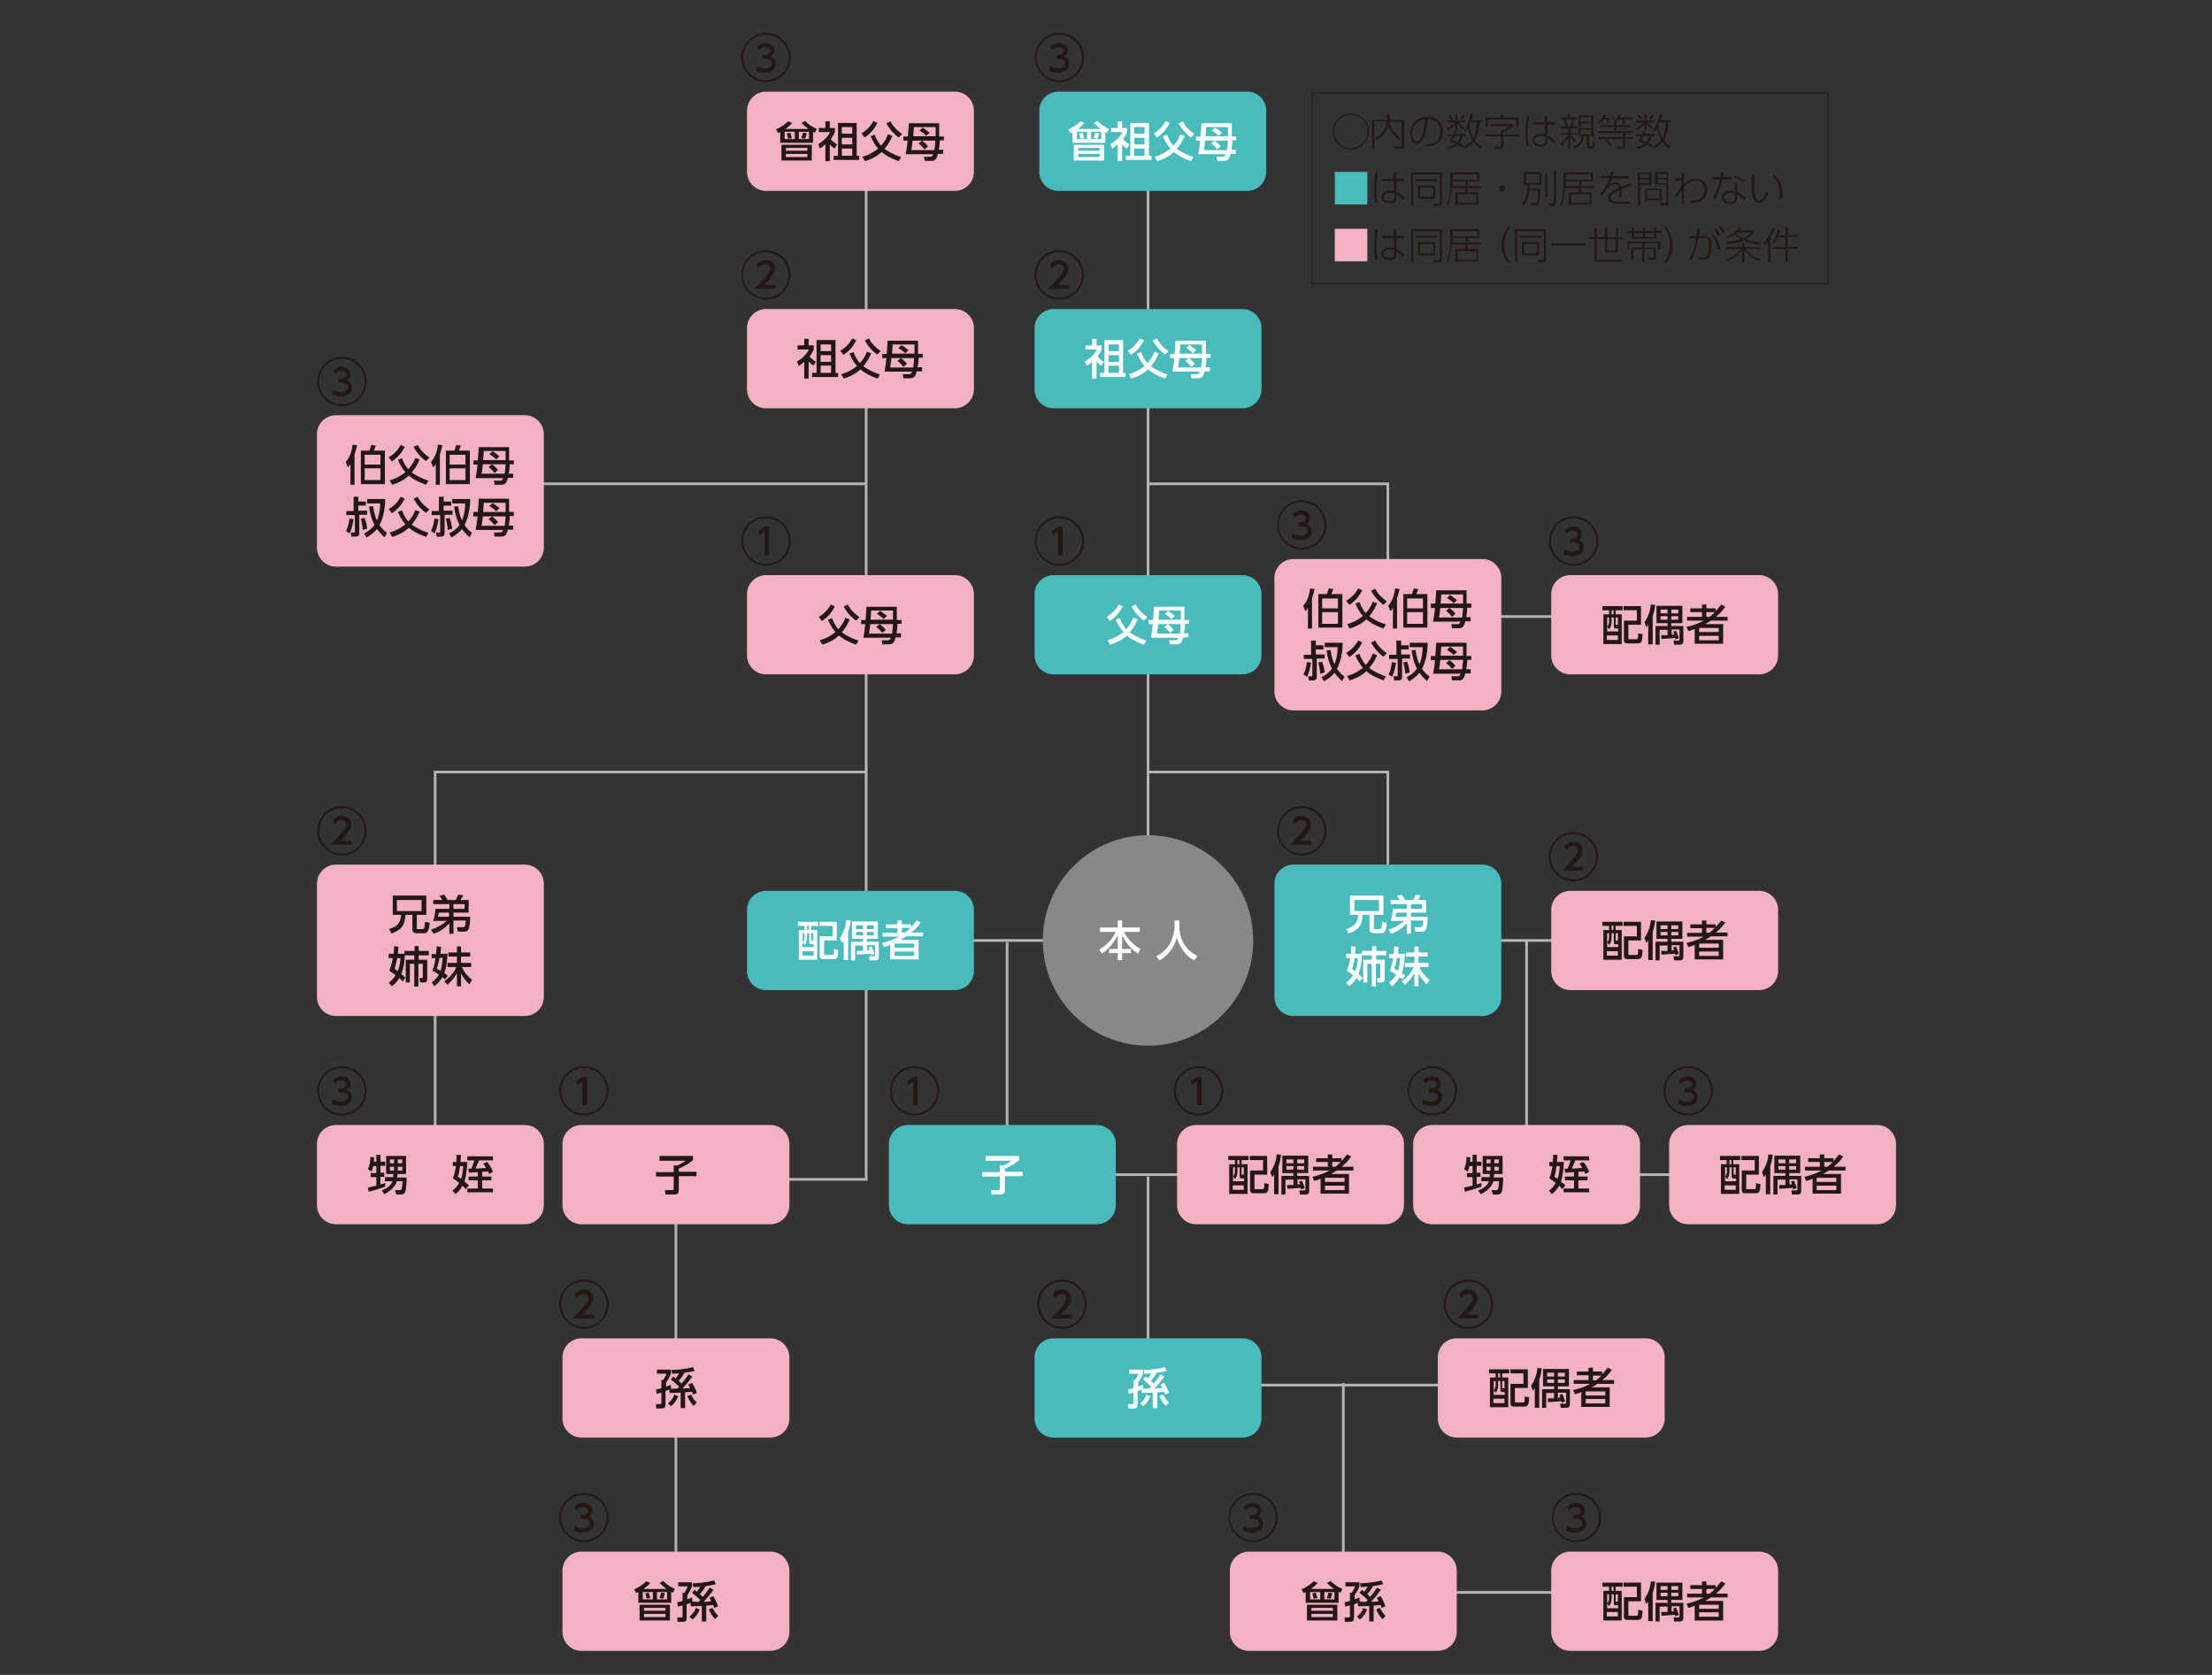<?xml version="1.0" encoding="utf-8"?>
<!-- Generator: Adobe Illustrator 27.1.1, SVG Export Plug-In . SVG Version: 6.00 Build 0)  -->
<svg version="1.1" id="レイヤー_1" xmlns="http://www.w3.org/2000/svg" xmlns:xlink="http://www.w3.org/1999/xlink" x="0px"
	 y="0px" viewBox="0 0 700 530" style="enable-background:new 0 0 700 530;" xml:space="preserve">
<rect x="0" y="0" width="700" height="530" fill="#333333" stroke="none"/>
<style type="text/css">
	.st0{fill:#231815;}
	.st1{fill:#49BBBC;}
	.st2{fill:#F3B2C1;}
	.st3{fill:none;stroke:#231815;stroke-width:0.283;}
	.st4{fill:none;stroke:#B4B4B5;stroke-width:0.85;}
	.st5{fill:#FFFFFF;}
	.st6{fill:#888888;}
</style>
<g>
	<path class="st0" d="M433.2,41.6c0,3.1-2.5,5.7-5.7,5.7s-5.7-2.5-5.7-5.7c0-3.2,2.6-5.7,5.7-5.7S433.2,38.5,433.2,41.6z
		 M422.2,41.6c0,2.9,2.4,5.3,5.3,5.3c2.9,0,5.3-2.4,5.3-5.3c0-2.9-2.4-5.3-5.3-5.3S422.2,38.7,422.2,41.6z"/>
	<path class="st0" d="M439.8,36.1V38h4.6V46c0,0.9-0.2,1.1-1,1.1h-2l-0.1-0.7l2,0c0.3,0,0.3-0.1,0.3-0.4v-7.5h-3.9
		c0.1,1.2,0.6,3,3.6,5.3l-0.5,0.5c-1.5-1.2-2.9-2.7-3.5-4.6c-0.5,1.8-1.1,3-3.7,4.5l-0.4-0.6c3-1.4,3.5-3.7,3.6-5.2h-3.9v8.6h-0.7
		V38h4.6v-1.8H439.8z"/>
	<path class="st0" d="M451.4,45.8c1.4-0.2,4.4-0.5,4.4-4.1c0-0.8-0.2-4-4-4c-0.2,2.1-0.4,4.6-1.6,6.5c-0.7,1-1.3,1.4-1.9,1.4
		c-1.2,0-2-1.4-2-3.3c0-3.1,2.1-5.3,5.5-5.3c4,0,4.8,2.9,4.8,4.6c0,3.5-2.6,4.6-4.9,4.8L451.4,45.8z M448.8,38.5
		c-1.5,1-1.9,2.5-1.9,3.8c0,1,0.4,2.5,1.3,2.5c0.4,0,0.8-0.2,1.3-1c1.2-1.9,1.4-4.8,1.5-6.1C450.2,37.8,449.5,38,448.8,38.5z"/>
	<path class="st0" d="M457.9,38.7v-0.6h2.7v-2h0.6v2h2.5v0.6h-2.2c0.1,0.1,0.8,1,1.9,1.7l-0.4,0.5c-0.9-0.6-1.6-1.4-1.8-1.8v2.2
		h-0.6v-2c-0.4,0.5-1,1.1-2.5,2l-0.3-0.6c1.4-0.7,2.4-1.7,2.6-1.9H457.9z M460.9,41.6c-0.2,0.4-0.2,0.6-0.3,0.8h3.2V43h-0.9
		c-0.1,0.4-0.4,1.4-1.1,2.2c0.5,0.3,1,0.6,1.5,0.9l-0.4,0.6c-0.4-0.3-0.9-0.6-1.6-0.9c-0.9,0.7-2,1.1-3.1,1.4l-0.3-0.6
		c1.4-0.3,2.2-0.7,2.8-1.1c-0.9-0.4-1.6-0.7-2-0.8c0.2-0.3,0.4-0.6,0.9-1.6h-1.7v-0.6h1.9c0.2-0.4,0.3-0.7,0.4-1L460.9,41.6z
		 M459.2,38c-0.3-0.6-0.4-0.8-0.8-1.4l0.5-0.3c0.3,0.3,0.7,0.8,0.9,1.4L459.2,38z M460.3,43c-0.2,0.4-0.5,0.8-0.8,1.3
		c0.4,0.1,0.8,0.3,1.7,0.7c0.6-0.7,0.9-1.6,1-2H460.3z M462.1,37.6c0.3-0.4,0.5-0.7,0.9-1.4l0.5,0.4c-0.6,0.9-0.8,1.1-0.9,1.3
		L462.1,37.6z M468.9,38.1v0.6h-0.7c0,0.6-0.3,3.8-1.5,5.7c0.7,1,1.6,1.6,2.2,2l-0.4,0.6c-1.2-0.8-1.8-1.5-2.2-2.1
		c-0.9,1.1-2,1.7-2.7,2.1l-0.3-0.6c0.7-0.3,1.7-0.9,2.6-2c-0.6-1-1.1-2.5-1.3-4c-0.3,0.6-0.6,1-0.8,1.2l-0.4-0.5
		c1.2-1.5,1.7-3.4,2-5.1l0.7,0.2c-0.1,0.6-0.2,1.1-0.4,1.9H468.9z M465.3,38.7c-0.1,0.3-0.2,0.5-0.3,0.7c0.3,2.2,0.8,3.7,1.2,4.4
		c0.8-1.3,1.1-3.4,1.2-5.1H465.3z"/>
	<path class="st0" d="M478.9,39.4V40c-1,0.8-2.5,1.5-3.2,1.8v0.8h5.2v0.6h-5.2v3.1c0,0.4-0.1,0.8-0.9,0.8H473l-0.1-0.7l1.7,0
		c0.3,0,0.4,0,0.4-0.4v-2.9h-5.1v-0.6h5.1v-1.3h0.4c0.5-0.2,1.6-0.7,2.4-1.3h-6v-0.6H478.9z M475.7,36.2v1h4.8v2.9h-0.7v-2.3h-9v2.3
		h-0.7v-2.9h4.8v-1H475.7z"/>
	<path class="st0" d="M483.9,36.7c-0.2,1.2-0.5,2.9-0.5,5.6c0,2.5,0.3,3.5,0.4,4l-0.7,0.1c-0.3-1.4-0.3-2.8-0.3-4.2
		c0-1.9,0.1-3.6,0.5-5.6L483.9,36.7z M492.1,38.8v0.7h-2.4l0,3.4c1.3,0.7,2.1,1.5,2.5,1.8l-0.5,0.7c-0.5-0.7-1.2-1.3-2-1.7v0.5
		c0,0.9,0,2.2-2.2,2.2c-1.9,0-2.5-1.1-2.5-2c0-1.2,1.1-2,2.6-2c0.1,0,0.7,0,1.4,0.2l-0.1-3.2h-3.8v-0.7h3.8l0-2.1h0.7l0,2.1H492.1z
		 M489.1,43.3c-0.3-0.1-0.7-0.3-1.4-0.3c-1,0-2,0.4-2,1.4c0,1.3,1.4,1.3,1.8,1.3c1.6,0,1.6-0.9,1.6-1.6V43.3z"/>
	<path class="st0" d="M496.8,36.1v1.1h2.1v0.6h-0.7c-0.1,0.3-0.5,1.9-0.5,2.2h1.5v0.6h-2.3v1.4h2.2v0.5h-2.2
		c0.5,0.7,1.6,1.7,1.9,1.9l-0.4,0.6c-0.6-0.5-1.3-1.3-1.5-1.7v3.9h-0.6v-3.6c-0.4,0.8-1.3,1.8-2.1,2.5l-0.4-0.6c0.9-0.7,2-2,2.5-2.9
		h-2.3v-0.5h2.3v-1.4h-2.4V40h1.6c-0.2-1-0.3-1.4-0.6-2.2H494v-0.6h2.2v-1.1H496.8z M497,40c0.2-0.7,0.4-1.3,0.6-2.2h-2.1
		c0.3,1.1,0.4,1.3,0.5,2.2H497z M502.8,46.1c0,0.2,0,0.3,0.4,0.3h0.3c0.5,0,0.5-0.1,0.6-1.7l0.6,0.2c-0.1,2.1-0.5,2.1-1.1,2.1h-0.5
		c-0.6,0-0.9-0.1-0.9-0.7v-3.2h-1c-0.3,1.9-1,3.1-3,3.9l-0.3-0.6c1.7-0.7,2.4-1.5,2.7-3.3h-1v-6.6h4.7v6.6h-1.4V46.1z M503.6,37
		h-3.4v1.5h3.4V37z M503.6,39h-3.4v1.5h3.4V39z M503.6,41h-3.4v1.5h3.4V41z"/>
	<path class="st0" d="M510.9,37.1v0.6h-2c0.3,0.8,0.4,0.9,0.5,1.3l-0.7,0.2c-0.1-0.7-0.3-1.2-0.4-1.4h-0.8c-0.5,0.8-1.1,1.2-1.3,1.4
		l-0.4-0.5c0.4-0.3,1.2-1,1.8-2.4l0.7,0.2c-0.2,0.4-0.3,0.6-0.4,0.9H510.9z M516,40.2h-4.5v1.3h5.2v0.6h-2.4v1.3h2.3V44h-2.3v2.2
		c0,0.7,0,0.9-1.1,0.9h-1.7l-0.1-0.7l1.8,0.1c0.3,0,0.4-0.1,0.4-0.4V44h-7.8v-0.6h7.8v-1.3h-7.9v-0.6h5.1v-1.3h-4.4v-0.6h4.4v-0.7
		h0.7v0.7h4.5V40.2z M509.6,46.4c-0.6-0.8-1.1-1.3-1.7-1.8l0.5-0.4c0.8,0.6,1.2,1.1,1.7,1.8L509.6,46.4z M516.7,37.1v0.6H514
		c0.3,0.7,0.4,1,0.5,1.3l-0.7,0.2c-0.2-0.6-0.3-0.9-0.5-1.4h-1.2c-0.3,0.4-0.5,0.6-1,1.1l-0.5-0.4c0.6-0.5,1.2-1.2,1.7-2.3l0.7,0.2
		c-0.1,0.3-0.2,0.5-0.4,0.8H516.7z"/>
	<path class="st0" d="M517.7,38.7v-0.6h2.7v-2h0.6v2h2.5v0.6h-2.2c0.1,0.1,0.8,1,1.9,1.7l-0.4,0.5c-0.9-0.6-1.6-1.4-1.8-1.8v2.2
		h-0.6v-2c-0.4,0.5-1,1.1-2.5,2l-0.3-0.6c1.4-0.7,2.4-1.7,2.6-1.9H517.7z M520.7,41.6c-0.2,0.4-0.2,0.6-0.3,0.8h3.2V43h-0.9
		c-0.1,0.4-0.4,1.4-1.1,2.2c0.5,0.3,1,0.6,1.5,0.9l-0.4,0.6c-0.4-0.3-0.9-0.6-1.6-0.9c-0.9,0.7-2,1.1-3.1,1.4l-0.3-0.6
		c1.4-0.3,2.2-0.7,2.8-1.1c-0.9-0.4-1.6-0.7-2-0.8c0.2-0.3,0.4-0.6,0.9-1.6h-1.7v-0.6h1.9c0.2-0.4,0.3-0.7,0.4-1L520.7,41.6z
		 M519,38c-0.3-0.6-0.4-0.8-0.8-1.4l0.5-0.3c0.3,0.3,0.7,0.8,0.9,1.4L519,38z M520.1,43c-0.2,0.4-0.5,0.8-0.8,1.3
		c0.4,0.1,0.8,0.3,1.7,0.7c0.6-0.7,0.9-1.6,1-2H520.1z M522,37.6c0.3-0.4,0.5-0.7,0.9-1.4l0.5,0.4c-0.6,0.9-0.8,1.1-0.9,1.3
		L522,37.6z M528.7,38.1v0.6H528c0,0.6-0.3,3.8-1.5,5.7c0.7,1,1.6,1.6,2.2,2l-0.4,0.6c-1.2-0.8-1.8-1.5-2.2-2.1
		c-0.9,1.1-2,1.7-2.7,2.1l-0.3-0.6c0.7-0.3,1.7-0.9,2.6-2c-0.6-1-1.1-2.5-1.3-4c-0.3,0.6-0.6,1-0.8,1.2l-0.4-0.5
		c1.2-1.5,1.7-3.4,2-5.1l0.7,0.2c-0.1,0.6-0.2,1.1-0.4,1.9H528.7z M525.1,38.7c-0.1,0.3-0.2,0.5-0.3,0.7c0.3,2.2,0.8,3.7,1.2,4.4
		c0.8-1.3,1.1-3.4,1.2-5.1H525.1z"/>
</g>
<g>
	<path class="st1" d="M432.7,54.4v10.3h-10.3V54.4H432.7z"/>
</g>
<g>
	<path class="st0" d="M436,54.7c-0.2,1.2-0.5,2.9-0.5,5.6c0,2.5,0.3,3.5,0.4,4l-0.7,0.1c-0.3-1.4-0.3-2.8-0.3-4.2
		c0-1.9,0.1-3.6,0.5-5.6L436,54.7z M444.3,56.7v0.7h-2.4l0,3.4c1.3,0.7,2.1,1.5,2.5,1.8l-0.5,0.7c-0.5-0.7-1.2-1.3-2-1.7v0.5
		c0,0.9,0,2.2-2.2,2.2c-1.9,0-2.5-1.1-2.5-2c0-1.2,1.1-2,2.6-2c0.1,0,0.7,0,1.4,0.2l-0.1-3.2h-3.8v-0.7h3.8l0-2.1h0.7l0,2.1H444.3z
		 M441.3,61.3c-0.3-0.1-0.7-0.3-1.4-0.3c-1,0-2,0.4-2,1.4c0,1.3,1.4,1.3,1.8,1.3c1.6,0,1.6-0.9,1.6-1.6V61.3z"/>
	<path class="st0" d="M456.4,64c0,0.6-0.1,1.1-1.2,1.1h-1.5l-0.1-0.7l1.6,0c0.4,0,0.5,0,0.5-0.5v-8.7h-8.5V65h-0.7V54.6h9.8V64z
		 M454.9,56.7v0.6h-7v-0.6H454.9z M454.1,58.7v4.2h-5.4v-4.2H454.1z M453.5,59.3h-4.1v3h4.1V59.3z"/>
	<path class="st0" d="M457.8,64.6c1.1-1.9,1.1-4.8,1.1-5.8v-4.2h9.2v2.8h-3.7v1.5h4.3v0.6h-4.3v1.4h3.3v3.9h-7.2v-3.9h3.2v-1.4h-4.3
		c-0.1,2.5-0.6,4.5-1.3,5.6L457.8,64.6z M467.6,55.2h-7.9v1.7h7.9V55.2z M459.6,58.9h4.3v-1.5h-4.3V58.9z M467.2,61.5h-5.9v2.7h5.9
		V61.5z"/>
	<path class="st0" d="M476.3,59.6c0,0.5-0.4,1-1,1c-0.6,0-1-0.4-1-1c0-0.6,0.5-1,1-1C475.9,58.6,476.3,59,476.3,59.6z"/>
	<path class="st0" d="M487.5,59.7c0,1.1-0.1,3.9-0.6,4.7c-0.3,0.6-0.8,0.6-1.2,0.6h-1l-0.2-0.7l1.3,0c0.5,0,0.9,0,1-4H484
		c-0.3,2.7-1.2,4-1.8,4.7l-0.6-0.5c1.5-1.5,1.8-4.1,1.8-6.1h-1.2v-4h5.5v4h-3.6c0,0.7-0.1,1-0.1,1.3H487.5z M487.1,55.1h-4.2v2.8
		h4.2V55.1z M489.6,54.8v7.6h-0.6v-7.6H489.6z M492.4,54.1v10c0,0.4,0,1-1,1H490l-0.1-0.7l1.4,0c0.4,0,0.4-0.1,0.4-0.5v-9.8H492.4z"
		/>
	<path class="st0" d="M493.7,64.6c1.1-1.9,1.1-4.8,1.1-5.8v-4.2h9.2v2.8h-3.7v1.5h4.3v0.6h-4.3v1.4h3.3v3.9h-7.2v-3.9h3.2v-1.4h-4.3
		c-0.1,2.5-0.6,4.5-1.3,5.6L493.7,64.6z M503.5,55.2h-7.9v1.7h7.9V55.2z M495.5,58.9h4.3v-1.5h-4.3V58.9z M503.1,61.5h-5.9v2.7h5.9
		V61.5z"/>
	<path class="st0" d="M515.4,55.8v0.7H510c-0.3,1-0.5,1.5-0.9,2c0.4-0.3,1.1-0.8,2.2-0.8c1.4,0,1.6,1,1.7,1.5
		c0.7-0.3,0.9-0.4,3.1-1.2l0.3,0.7c-1.9,0.6-2.5,0.8-3.3,1.2c0.1,0.7,0.1,1.9,0,2.4l-0.7,0c0.1-0.7,0.1-1.6,0-2.1
		c-0.8,0.4-2.8,1.3-2.8,2.5c0,1.2,1.6,1.2,2.9,1.2c1.6,0,2.7-0.1,3.2-0.2l0.1,0.7c-0.7,0.1-1.5,0.1-3,0.1c-1.3,0-3.9,0-3.9-1.8
		c0-1.6,2.1-2.6,3.4-3.3c-0.1-0.5-0.2-1.2-1.1-1.2c-1.2,0-2.3,1.1-2.4,1.2c-0.1,0.2-1.6,2-1.9,2.4l-0.5-0.6c0.9-0.8,1.9-1.9,2.9-4.8
		h-2.6v-0.7h2.8c0.1-0.4,0.2-0.8,0.3-1.4l0.8,0c-0.1,0.5-0.2,0.8-0.3,1.4H515.4z"/>
	<path class="st0" d="M522.6,54.6v4h-3.6v6.5h-0.7V54.6H522.6z M521.9,55.1h-3v1.2h3V55.1z M521.9,56.8h-3V58h3V56.8z M525.8,63.4
		h-5.2v-3.7h5.2V63.4z M525.1,60.2h-3.9v2.6h3.9V60.2z M528.1,64.2c0,0.4,0,0.8-0.8,0.8h-1.9l-0.1-0.7l1.6,0c0.4,0,0.4-0.1,0.4-0.4
		v-5.5h-3.6v-4h4.2V64.2z M527.5,55.1h-2.9v1.2h2.9V55.1z M527.5,56.8h-2.9V58h2.9V56.8z"/>
	<path class="st0" d="M530.3,57.1v-0.7h1.9l0-1.9h0.7c0,0.4,0,3.7,0,3.8c1-0.9,2.1-1.8,4-1.8c2.2,0,3.3,1.8,3.3,3.6
		c0,2.3-1.4,4.1-5,4.1l-0.3-0.7c1.1,0,4.5,0,4.5-3.4c0-0.9-0.3-2.9-2.7-2.9c-0.6,0-1.9,0.1-3.8,1.9c0,1.8,0,3.6,0,5.4h-0.7l0-4.5
		c-0.6,1.2-1.3,2-1.8,2.5l-0.4-0.7c0.3-0.3,1.4-1.4,2.2-3.3l0-1.4H530.3z"/>
	<path class="st0" d="M547.9,56.1v0.7H545c-0.9,3.8-1.7,5.3-2.3,6.3l-0.7-0.4c1.3-1.9,2-4.5,2.3-5.9H542v-0.7h2.4
		c0.2-0.9,0.2-1.2,0.3-1.7l0.8,0c-0.1,0.3-0.3,1.4-0.3,1.6H547.9z M549.7,60.8c1.1,0.5,2.1,1.2,2.7,1.9l-0.5,0.6
		c-0.9-1.1-1.8-1.6-2.2-1.8v0.6c0,0.7,0,1.1-0.2,1.5c-0.4,0.8-1.4,0.9-2,0.9c-1.8,0-2.6-1-2.6-2c0-0.8,0.6-2.1,2.8-2.1
		c0.7,0,1.1,0.1,1.4,0.2l-0.1-2.7h0.7L549.7,60.8z M549,61.3c-0.3-0.1-0.7-0.3-1.4-0.3c-1.4,0-2,0.7-2,1.5c0,1.4,1.7,1.4,1.9,1.4
		c1.5,0,1.5-0.9,1.5-1.7V61.3z M551.8,57.7c-0.7-0.4-1.7-1.1-3.1-1.5l0.3-0.6c0.9,0.3,1.8,0.7,3.1,1.4L551.8,57.7z"/>
	<path class="st0" d="M555.3,55.2c-0.1,0.6-0.2,1.7-0.2,3.3c0,2.1,0.2,5,1.7,5c0.5,0,0.8-0.3,1.1-0.7c0.4-0.4,0.8-1.2,1.1-2.2
		l0.6,0.3c-0.3,0.8-1.3,3.3-2.9,3.3c-1.8,0-2.4-2.4-2.4-5.8c0-1.2,0.1-2.4,0.2-3.3L555.3,55.2z M563.2,63c0-0.3,0-0.7,0-1.3
		c0-3.6-1.2-4.9-2.2-5.7l0.5-0.5c1.5,1.2,2.5,2.9,2.5,6.5c0,0.4,0,0.8,0,1L563.2,63z"/>
</g>
<g>
	<path class="st2" d="M432.7,72.4v10.3h-10.3V72.4H432.7z"/>
</g>
<g>
	<path class="st0" d="M436,72.6c-0.2,1.2-0.5,2.9-0.5,5.6c0,2.5,0.3,3.5,0.4,4l-0.7,0.1c-0.3-1.4-0.3-2.8-0.3-4.2
		c0-1.9,0.1-3.6,0.5-5.6L436,72.6z M444.3,74.7v0.7h-2.4l0,3.4c1.3,0.7,2.1,1.5,2.5,1.8l-0.5,0.7c-0.5-0.7-1.2-1.3-2-1.7v0.5
		c0,0.9,0,2.2-2.2,2.2c-1.9,0-2.5-1.1-2.5-2c0-1.2,1.1-2,2.6-2c0.1,0,0.7,0,1.4,0.2l-0.1-3.2h-3.8v-0.7h3.8l0-2.1h0.7l0,2.1H444.3z
		 M441.3,79.2c-0.3-0.1-0.7-0.3-1.4-0.3c-1,0-2,0.4-2,1.4c0,1.3,1.4,1.3,1.8,1.3c1.6,0,1.6-0.9,1.6-1.6V79.2z"/>
	<path class="st0" d="M456.4,81.9c0,0.6-0.1,1.1-1.2,1.1h-1.5l-0.1-0.7l1.6,0c0.4,0,0.5,0,0.5-0.5v-8.7h-8.5V83h-0.7V72.5h9.8V81.9z
		 M454.9,74.6v0.6h-7v-0.6H454.9z M454.1,76.6v4.2h-5.4v-4.2H454.1z M453.5,77.2h-4.1v3h4.1V77.2z"/>
	<path class="st0" d="M457.8,82.5c1.1-1.9,1.1-4.8,1.1-5.8v-4.2h9.2v2.8h-3.7v1.5h4.3v0.6h-4.3v1.4h3.3v3.9h-7.2v-3.9h3.2v-1.4h-4.3
		c-0.1,2.5-0.6,4.5-1.3,5.6L457.8,82.5z M467.6,73.1h-7.9v1.7h7.9V73.1z M459.6,76.8h4.3v-1.5h-4.3V76.8z M467.2,79.5h-5.9v2.7h5.9
		V79.5z"/>
	<path class="st0" d="M477.3,83.2c-1.7-1.9-2.2-4.2-2.1-5.7c0-1.5,0.5-3.8,2.1-5.7h0.7c-1.3,1.7-2,3.5-2,5.7c0,3,1.5,5,2,5.7H477.3z
		"/>
	<path class="st0" d="M489.3,81.9c0,0.6-0.1,1.1-1.2,1.1h-1.5l-0.1-0.7l1.6,0c0.4,0,0.5,0,0.5-0.5v-8.7h-8.5V83h-0.7V72.5h9.8V81.9z
		 M487.8,74.6v0.6h-7v-0.6H487.8z M487,76.6v4.2h-5.4v-4.2H487z M486.4,77.2h-4.1v3h4.1V77.2z"/>
	<path class="st0" d="M501.8,77v0.7h-10.9V77H501.8z"/>
	<path class="st0" d="M512,72v3h1.7v0.6H512v4.3h-4v-4.3h-2.7v6.6h8.1v0.6h-8.8v-7.2h-1.8V75h1.8v-2.8h0.7V75h2.7v-3h0.7v3h2.7v-3
		H512z M508.6,75.6v3.7h2.7v-3.7H508.6z"/>
	<path class="st0" d="M516.4,72h0.7v1.1h2.8V72h0.7v1.1h2.9V72h0.6v1.1h1.6v0.6h-1.6v1.8h-7.7v-1.8h-1.6v-0.6h1.6V72z M525.4,78.9
		h-0.7V77h-4.2v1.3h3.5v3.2c0,0.5-0.2,0.8-1,0.8h-1.3l-0.2-0.7l1.4,0c0.4,0,0.4-0.1,0.4-0.4v-2.4h-2.9V83h-0.7v-4.1h-2.8v3.4h-0.7
		v-4h3.5V77h-4.2v1.9H515v-2.5h10.4V78.9z M519.9,73.7h-2.8V75h2.8V73.7z M523.4,73.7h-2.9V75h2.9V73.7z"/>
	<path class="st0" d="M526.5,83.2c0.6-0.7,2-2.7,2-5.7c0-3.1-1.5-5-2-5.7h0.7c1.7,1.9,2.1,4.2,2.2,5.7c0,1.5-0.5,3.8-2.2,5.7H526.5z
		"/>
	<path class="st0" d="M534.6,82c1.3-2.5,1.9-4.8,2.2-6.6l-2.2,0v-0.7h2.3c0.1-0.8,0.2-1.3,0.2-2.3l0.8,0.1c-0.1,1-0.2,1.5-0.3,2.2
		h1.6c1.4,0,2.4,0.3,2.4,2.7c0,1.1-0.1,2.7-0.6,3.7c-0.5,1.1-1.3,1.1-1.9,1.1c-0.5,0-1-0.1-1.6-0.2l0-0.7c0.7,0.2,1.2,0.2,1.5,0.2
		c0.9,0,1.3-0.5,1.5-1.4c0.3-1.1,0.3-2.3,0.3-2.7c0-1.2-0.1-2.1-1.4-2.1l-1.9,0c-0.7,3.8-1.8,6.1-2.2,6.9L534.6,82z M543.5,79
		c-0.2-2-0.9-3.5-1.9-4.4l0.6-0.4c1.3,1.3,1.9,3,2.2,4.7L543.5,79z M543,72.3c0.4,0.5,0.9,1.1,1.4,2.1l-0.6,0.4
		c-0.5-1-0.9-1.6-1.4-2.2L543,72.3z M544.4,71.4c0.4,0.4,0.9,1.1,1.5,2.1l-0.6,0.4c-0.5-0.9-0.9-1.5-1.4-2.1L544.4,71.4z"/>
	<path class="st0" d="M556.7,82.6c-2.3-1-3.7-2.3-4.7-3.5V83h-0.7v-3.9c-0.6,0.8-2.2,2.5-4.7,3.6l-0.4-0.6c0.9-0.3,3-1.2,4.7-3.3
		h-4.7v-0.6h5.1v-1.2h0.7v1.2h5.1v0.6h-4.8c1.4,1.6,2.8,2.6,4.8,3.3L556.7,82.6z M556.8,77.4c-1.1-0.1-3.1-0.4-5.1-1.3
		c-1.3,0.6-3.1,1.1-5.3,1.2l-0.3-0.7c1.5-0.1,3.4-0.4,4.8-1c-0.2-0.1-1.2-0.6-2-1.4c-1,0.7-1.8,1-2.2,1.2l-0.3-0.6
		c1.4-0.5,3-1.4,4-2.9l0.8,0.1c-0.2,0.2-0.3,0.5-0.7,0.9h4.7v0.4c-0.7,1-1.6,1.7-2.8,2.4c2.1,0.8,4,0.9,4.6,0.9L556.8,77.4z
		 M549.9,73.6c-0.1,0.1-0.2,0.2-0.5,0.4c1,0.9,2,1.4,2.3,1.5c1.4-0.7,2.2-1.6,2.5-1.9H549.9z"/>
	<path class="st0" d="M560.2,83h-0.7v-6.8c-0.6,0.9-0.8,1.2-1.1,1.5L558,77c1.1-1.1,2.2-2.9,2.9-5l0.7,0.2c-0.4,1.3-0.6,1.6-1.3,2.9
		V83z M565,74.4V72h0.7v2.4h3.1v0.6h-3.1v3.1h3.4v0.6h-3.4V83H565v-4.2h-4.2v-0.6h4.2v-3.1h-2.4c-0.5,1.2-0.9,1.7-1.1,2l-0.5-0.5
		c0.9-1.1,1.4-2.7,1.6-4l0.7,0.2c-0.2,0.8-0.3,1.3-0.5,1.7H565z"/>
</g>
<rect x="415.2" y="29.4" class="st3" width="163.3" height="60.4"/>
<line class="st4" x1="363.3" y1="52.9" x2="363.3" y2="297.6"/>
<polyline class="st4" points="274.1,52.9 274.1,373.2 233.1,373.2 "/>
<polyline class="st4" points="274.1,244.3 137.7,244.3 137.7,371.7 "/>
<polyline class="st4" points="439.2,285.5 439.2,244.3 363.3,244.3 "/>
<line class="st4" x1="274.1" y1="153.1" x2="137.7" y2="153.1"/>
<line class="st4" x1="447.3" y1="297.6" x2="528.2" y2="297.6"/>
<line class="st4" x1="483.1" y1="297.6" x2="483.1" y2="371.7"/>
<line class="st4" x1="485.8" y1="371.7" x2="566.7" y2="371.7"/>
<line class="st4" x1="425.1" y1="437.7" x2="425.1" y2="512.4"/>
<line class="st4" x1="384.8" y1="438.3" x2="465.8" y2="438.3"/>
<line class="st4" x1="437.7" y1="503.9" x2="518.6" y2="503.9"/>
<line class="st4" x1="213.9" y1="378.4" x2="213.9" y2="512.4"/>
<line class="st4" x1="327.5" y1="371.7" x2="408.4" y2="371.7"/>
<line class="st4" x1="363.3" y1="372.3" x2="363.3" y2="444.9"/>
<line class="st4" x1="318.7" y1="298.1" x2="318.7" y2="370.7"/>
<line class="st4" x1="276.5" y1="297.6" x2="357.5" y2="297.6"/>
<polyline class="st4" points="363.3,153.1 439.2,153.1 439.2,197.7 "/>
<line class="st4" x1="447.3" y1="195.1" x2="528.2" y2="195.1"/>
<g>
	<path class="st2" d="M242.4,29c-3.3,0-6,2.7-6,6v19.4c0,3.3,2.7,6,6,6h59.8c3.3,0,6-2.7,6-6V35c0-3.3-2.7-6-6-6H242.4z"/>
</g>
<g>
	<path class="st0" d="M255.7,40.7c-0.8-0.6-1.3-1-2.1-1.8l1.2-0.6c1.2,1.2,2.1,1.8,3.7,2.5l-0.6,1.2c-0.2-0.1-0.3-0.1-0.6-0.3v3.5
		h-10.4v-3.4c-0.2,0.1-0.3,0.1-0.7,0.3l-0.6-1.2c1.6-0.6,3-1.7,3.8-2.5l1.3,0.5c-0.6,0.7-1.2,1.2-2.1,1.9H255.7z M256.9,50.8h-9.6
		v-5h9.6V50.8z M251.5,41.7h-3.2V44h3.2V41.7z M255.5,46.8h-6.8v0.9h6.8V46.8z M255.5,48.7h-6.8v1h6.8V48.7z M249.4,43.9
		c-0.1-0.6-0.2-0.9-0.4-1.7l1.1-0.2c0.3,0.9,0.4,1.4,0.5,1.7L249.4,43.9z M256,41.7h-3.2V44h3.2V41.7z M253.6,43.7
		c0.3-0.9,0.4-1.3,0.5-1.7l1.2,0.1c-0.1,0.7-0.4,1.4-0.5,1.8L253.6,43.7z"/>
	<path class="st0" d="M264.1,47c-0.4-0.3-1-0.7-1.5-1.3V51h-1.4v-5.3c-0.8,0.7-1.3,1-1.7,1.3l-0.6-1.4c1.8-1,3.1-2.4,3.8-3.8h-3.6
		v-1.3h2.1v-2.1h1.4v2.1h1.6v1.3c-0.3,0.8-0.8,1.6-1.3,2.2c0.7,0.9,1.5,1.4,2,1.7L264.1,47z M271.1,38.9v10.4h0.8v1.3h-8.1v-1.3h1.4
		V38.9H271.1z M266.4,40.2v2.1h3.3v-2.1H266.4z M266.4,43.6v2.1h3.3v-2.1H266.4z M266.4,47v2.3h3.3V47H266.4z"/>
	<path class="st0" d="M277.7,38.9c-1,1.9-2.2,3.4-4.1,4.6l-1-1.3c0.7-0.4,2.6-1.6,3.8-3.9L277.7,38.9z M284.4,51
		c-2.8-1-4.4-2-5.4-2.9c-1,0.9-2.4,2-5.3,2.9l-0.8-1.4c0.8-0.2,2.8-0.8,5-2.6c-1.3-1.4-1.9-2.9-2.4-3.9l1.3-0.5c0.3,0.7,0.7,2,2,3.5
		c1.5-1.6,2-3,2.2-3.6l1.4,0.5c-0.4,1-1.2,2.6-2.5,4.1c1,0.7,2.5,1.7,5.3,2.6L284.4,51z M284.4,43.5c-1.7-1.2-3.1-2.9-3.9-4.5
		l1.3-0.6c0.5,1,1.4,2.4,3.7,4L284.4,43.5z"/>
	<path class="st0" d="M298.7,43.1v1.3h-1.3c0,0.5,0,1.3-0.3,3h1.4v1.3h-1.7c-0.4,1.8-1,2.2-2.1,2.2h-2.1l-0.2-1.3h2
		c0.4,0,0.6-0.1,0.9-0.8h-8.7c0.1-0.6,0.4-1.9,0.6-4.3h-1.3v-1.3h1.4c0.2-2.3,0.2-2.5,0.3-4.2h9.6c0,1.9,0,2.1,0,4.2H298.7z
		 M295.7,47.5c0.1-0.8,0.2-1.6,0.3-3h-7.2c-0.1,1-0.2,2-0.4,3H295.7z M296.1,43.1c0-0.5,0-1.6,0-2.9h-6.9c-0.1,1.2-0.2,2.6-0.2,2.9
		H296.1z M292.6,47.3c-0.6-0.8-1.1-1.3-1.9-1.9l1.1-0.9c0.4,0.3,1.1,0.8,1.9,1.8L292.6,47.3z M293.1,43c-0.3-0.4-0.9-0.9-2.1-1.7
		l1-0.9c0.7,0.4,1.5,1.1,2.2,1.6L293.1,43z"/>
</g>
<g>
	<path class="st2" d="M106.3,131.4c-3.3,0-6,2.7-6,6v35.9c0,3.3,2.7,6,6,6h59.8c3.3,0,6-2.7,6-6v-35.9c0-3.3-2.7-6-6-6H106.3z"/>
</g>
<g>
	<path class="st0" d="M112.3,153.4h-1.4v-6.6c-0.3,0.6-0.5,0.8-0.8,1.1l-0.7-1.7c0.9-1.1,1.8-2.4,2.2-5.5l1.4,0.2
		c-0.3,1.3-0.5,2.1-0.8,2.9V153.4z M118.9,141c-0.1,0.5-0.5,1.4-0.6,1.6h3.5v10.6h-7.6v-10.6h2.7c0.2-0.6,0.4-1.1,0.6-1.8L118.9,141
		z M120.4,143.9h-5v3.1h5V143.9z M120.4,148.2h-5v3.7h5V148.2z"/>
	<path class="st0" d="M128.1,141.4c-1,1.9-2.2,3.4-4.1,4.6l-1-1.3c0.7-0.4,2.6-1.6,3.8-3.9L128.1,141.4z M134.8,153.4
		c-2.8-1-4.4-2-5.4-2.9c-1,0.9-2.4,2-5.3,2.9l-0.8-1.4c0.8-0.2,2.8-0.8,5-2.6c-1.3-1.4-1.9-2.9-2.4-3.9l1.3-0.5c0.3,0.7,0.7,2,2,3.5
		c1.5-1.6,2-3,2.2-3.6l1.4,0.5c-0.4,1-1.2,2.6-2.5,4.1c1,0.7,2.5,1.7,5.3,2.6L134.8,153.4z M134.8,145.9c-1.7-1.2-3.1-2.9-3.9-4.5
		l1.3-0.6c0.5,1,1.4,2.4,3.7,4L134.8,145.9z"/>
	<path class="st0" d="M139.3,153.4h-1.4v-6.6c-0.3,0.6-0.5,0.8-0.8,1.1l-0.7-1.7c0.9-1.1,1.8-2.4,2.2-5.5l1.4,0.2
		c-0.3,1.3-0.5,2.1-0.8,2.9V153.4z M145.8,141c-0.1,0.5-0.5,1.4-0.6,1.6h3.5v10.6h-7.6v-10.6h2.7c0.2-0.6,0.4-1.1,0.6-1.8L145.8,141
		z M147.3,143.9h-5v3.1h5V143.9z M147.3,148.2h-5v3.7h5V148.2z"/>
	<path class="st0" d="M162.6,145.6v1.3h-1.3c0,0.5,0,1.3-0.3,3h1.4v1.3h-1.7c-0.4,1.8-1,2.2-2.1,2.2h-2.1l-0.2-1.3h2
		c0.4,0,0.6-0.1,0.9-0.8h-8.7c0.1-0.6,0.4-1.9,0.6-4.3h-1.3v-1.3h1.4c0.2-2.3,0.2-2.5,0.3-4.2h9.6c0,1.9,0,2.1,0,4.2H162.6z
		 M159.7,149.9c0.1-0.8,0.2-1.6,0.3-3h-7.2c-0.1,1-0.2,2-0.4,3H159.7z M160,145.6c0-0.5,0-1.6,0-2.9h-6.9c-0.1,1.2-0.2,2.6-0.2,2.9
		H160z M156.5,149.7c-0.6-0.8-1.1-1.3-1.9-1.9l1.1-0.9c0.4,0.3,1.1,0.8,1.9,1.8L156.5,149.7z M157,145.4c-0.3-0.4-0.9-0.9-2.1-1.7
		l1-0.9c0.7,0.4,1.5,1.1,2.2,1.6L157,145.4z"/>
</g>
<g>
	<path class="st0" d="M111.9,164.3c-0.1,0.3-0.4,2.9-1.3,4.5l-1.1-0.8c0.3-0.6,0.7-1.3,1.1-3.9L111.9,164.3z M112,157.2h1.4v1.5h2.4
		v1.3h-2.4v1.6h2.8v1.3h-2.5v5.8c0,0.7-0.3,1.1-1.1,1.1h-1.4l-0.2-1.3h1c0.3,0,0.3,0,0.3-0.3V163h-2.7v-1.3h2.3V157.2z M115.4,163.9
		c0.4,1.1,0.7,2.3,0.8,3.4l-1.4,0.4c0-0.4-0.2-2-0.6-3.6L115.4,163.9z M121.9,157.8c0,0.7,0,1.9-0.3,3.6c-0.1,0.8-0.5,2.9-1.5,4.7
		c1,1.6,2,2.2,2.4,2.5l-0.8,1.4c-0.5-0.4-1.5-1.3-2.4-2.6c-1.2,1.5-2.5,2.2-3.3,2.7l-0.8-1.3c0.6-0.3,2-1,3.3-2.7
		c-0.8-1.6-1.4-3.3-1.7-5.8l1.3-0.1c0.1,0.9,0.3,2.6,1.2,4.5c0.2-0.5,1-2.4,1-5.4h-4.1v-1.4H121.9z"/>
	<path class="st0" d="M128.1,157.8c-1,1.9-2.2,3.4-4.1,4.6l-1-1.3c0.7-0.4,2.6-1.6,3.8-3.9L128.1,157.8z M134.8,169.9
		c-2.8-1-4.4-2-5.4-2.9c-1,0.9-2.4,2-5.3,2.9l-0.8-1.4c0.8-0.2,2.8-0.8,5-2.6c-1.3-1.4-1.9-2.9-2.4-3.9l1.3-0.5c0.3,0.7,0.7,2,2,3.5
		c1.5-1.6,2-3,2.2-3.6l1.4,0.5c-0.4,1-1.2,2.6-2.5,4.1c1,0.7,2.5,1.7,5.3,2.6L134.8,169.9z M134.8,162.3c-1.7-1.2-3.1-2.9-3.9-4.5
		l1.3-0.6c0.5,1,1.4,2.4,3.7,4L134.8,162.3z"/>
	<path class="st0" d="M138.8,164.3c-0.1,0.3-0.4,2.9-1.3,4.5l-1.1-0.8c0.3-0.6,0.7-1.3,1.1-3.9L138.8,164.3z M139,157.2h1.4v1.5h2.4
		v1.3h-2.4v1.6h2.8v1.3h-2.5v5.8c0,0.7-0.3,1.1-1.1,1.1h-1.4l-0.2-1.3h1c0.3,0,0.3,0,0.3-0.3V163h-2.7v-1.3h2.3V157.2z M142.3,163.9
		c0.4,1.1,0.7,2.3,0.8,3.4l-1.4,0.4c0-0.4-0.2-2-0.6-3.6L142.3,163.9z M148.8,157.8c0,0.7,0,1.9-0.3,3.6c-0.1,0.8-0.5,2.9-1.5,4.7
		c1,1.6,2,2.2,2.4,2.5l-0.8,1.4c-0.5-0.4-1.5-1.3-2.4-2.6c-1.2,1.5-2.5,2.2-3.3,2.7l-0.8-1.3c0.6-0.3,2-1,3.3-2.7
		c-0.8-1.6-1.4-3.3-1.7-5.8l1.3-0.1c0.1,0.9,0.3,2.6,1.2,4.5c0.2-0.5,1-2.4,1-5.4h-4.1v-1.4H148.8z"/>
	<path class="st0" d="M162.6,162v1.3h-1.3c0,0.5,0,1.3-0.3,3h1.4v1.3h-1.7c-0.4,1.8-1,2.2-2.1,2.2h-2.1l-0.2-1.3h2
		c0.4,0,0.6-0.1,0.9-0.8h-8.7c0.1-0.6,0.4-1.9,0.6-4.3h-1.3V162h1.4c0.2-2.3,0.2-2.5,0.3-4.2h9.6c0,1.9,0,2.1,0,4.2H162.6z
		 M159.7,166.4c0.1-0.8,0.2-1.6,0.3-3h-7.2c-0.1,1-0.2,2-0.4,3H159.7z M160,162c0-0.5,0-1.6,0-2.9h-6.9c-0.1,1.2-0.2,2.6-0.2,2.9
		H160z M156.5,166.2c-0.6-0.8-1.1-1.3-1.9-1.9l1.1-0.9c0.4,0.3,1.1,0.8,1.9,1.8L156.5,166.2z M157,161.8c-0.3-0.4-0.9-0.9-2.1-1.7
		l1-0.9c0.7,0.4,1.5,1.1,2.2,1.6L157,161.8z"/>
</g>
<g>
	<path class="st2" d="M106.3,273.6c-3.3,0-6,2.7-6,6v35.9c0,3.3,2.7,6,6,6h59.8c3.3,0,6-2.7,6-6v-35.9c0-3.3-2.7-6-6-6H106.3z"/>
</g>
<g>
	<path class="st0" d="M131.8,293.7c0,0.2,0,0.3,0.3,0.3h1.6c0.4,0,0.5-0.2,0.6-0.6c0-0.1,0.2-1.4,0.2-1.7l1.5,0.3
		c-0.2,2.2-0.6,3.3-1.7,3.3h-2.5c-0.8,0-1.3-0.5-1.3-1.1v-4.7h-2.2c-0.1,3.4-1.4,4.8-4.4,5.9l-0.8-1.4c2.3-0.7,3.7-1.7,3.8-4.5h-2.6
		v-6.1h10.6v6.1h-3V293.7z M133.4,284.8h-7.8v3.5h7.8V284.8z"/>
	<path class="st0" d="M136.4,294.2c1.8-0.6,3.5-1.5,5-2.8h-4.3c0.2-0.6,0.6-2.1,0.7-3.8h4.4v-1.5h-5.1v-1.3h2.9
		c-0.3-0.5-0.8-1.2-1-1.3l1.6-0.4c0.7,1.1,0.8,1.2,1,1.7h2.6c0.4-0.7,0.6-1.1,0.9-1.7l1.5,0.2c-0.1,0.3-0.5,1-0.9,1.5h2.6v4h-4.8
		v1.3h5.3c0,1.7-0.3,3.4-0.5,3.9c-0.1,0.2-0.4,0.8-1.4,0.8h-2l-0.3-1.4h1.8c0.6,0,0.9,0,1-2.1h-3.9v4.2h-1.3v-3.3
		c-1.4,1.5-3.1,2.7-5,3.3L136.4,294.2z M138.9,288.8c-0.1,0.4-0.2,1-0.3,1.3h3.5v-1.3H138.9z M143.5,286.1v1.5h3.5v-1.5H143.5z"/>
</g>
<g>
	<path class="st0" d="M124.6,301.8c0.1-0.8,0.1-1.7,0.1-2.4l1.4,0.2c0,0.7-0.1,0.8-0.2,2.2h2.2c0,1.4-0.1,3.9-1.1,6.4
		c0.7,0.6,0.9,0.9,1.3,1.2l-0.9,1.2c-0.2-0.3-0.4-0.5-1-1.1c-0.9,1.4-1.8,2.2-2.4,2.6L123,311c0.4-0.3,1.4-1.1,2.2-2.4
		c-1-0.8-1.5-1.1-2-1.4c0.2-0.6,0.8-2.1,1.1-4h-1.3v-1.4H124.6z M125.7,303.2c-0.3,1.8-0.7,2.9-0.8,3.4c0.4,0.3,0.7,0.5,1,0.7
		c0.7-1.8,0.8-3.5,0.8-4.1H125.7z M128.1,300.9h3.1v-1.5h1.3v1.5h3.2v1.4h-3.2v1.4h2.7v6.1c0,0.2,0,1.1-1,1.1h-1.2l-0.3-1.4h0.9
		c0.2,0,0.2-0.1,0.2-0.3V305h-1.4v7.2h-1.3V305h-1.4v5.9h-1.3v-7.2h2.7v-1.4h-3.1V300.9z"/>
	<path class="st0" d="M138,301.8c0.1-1.3,0.2-1.9,0.2-2.3l1.4,0.1c-0.1,0.6-0.1,1.1-0.2,2.2h2.2c0,1-0.2,4.2-1,6.1
		c0.7,0.5,0.9,0.7,1.1,0.9l-0.9,1.1c-0.3-0.3-0.6-0.5-0.8-0.7c-0.9,1.5-1.9,2.4-2.5,2.9l-0.9-1.2c0.5-0.4,1.5-1.2,2.3-2.5
		c-1-0.7-1.6-1-2.1-1.2c0.2-0.5,0.8-2,1-4h-1.2v-1.3H138z M139.1,303.1c-0.4,2.1-0.7,2.9-0.9,3.4c0.3,0.2,0.5,0.3,1.2,0.7
		c0.2-0.5,0.5-1.7,0.7-4.1H139.1z M140.6,310.5c2.5-1.7,3.7-4.1,3.8-4.5h-2.8v-1.3h3v-2h-2.7v-1.3h2.7v-1.9h1.3v1.9h2.9v1.3h-2.9v2
		h3.2v1.3h-2.9c0.5,1.4,1.6,2.8,3.2,4.1l-0.9,1.4c-1.5-1.5-2.4-3-2.6-3.5v4.1h-1.3V308c-1.2,2-2.5,3.2-3,3.6L140.6,310.5z"/>
</g>
<g>
	<path class="st2" d="M184,491c-3.3,0-6,2.7-6,6v19.4c0,3.3,2.7,6,6,6h59.8c3.3,0,6-2.7,6-6V497c0-3.3-2.7-6-6-6H184z"/>
</g>
<g>
	<path class="st0" d="M210.8,502.7c-0.8-0.6-1.3-1-2.1-1.8l1.2-0.6c1.2,1.2,2.1,1.8,3.7,2.5l-0.6,1.2c-0.2-0.1-0.3-0.1-0.6-0.3v3.5
		H202v-3.4c-0.2,0.1-0.3,0.1-0.7,0.3l-0.6-1.2c1.6-0.6,3-1.7,3.8-2.5l1.3,0.5c-0.6,0.7-1.2,1.2-2.1,1.9H210.8z M212,512.8h-9.6v-5
		h9.6V512.8z M206.6,503.8h-3.2v2.3h3.2V503.8z M210.6,508.8h-6.8v0.9h6.8V508.8z M210.6,510.7h-6.8v1h6.8V510.7z M204.6,505.9
		c-0.1-0.6-0.2-0.9-0.4-1.7l1.1-0.2c0.3,0.9,0.4,1.4,0.5,1.7L204.6,505.9z M211.1,503.8h-3.2v2.3h3.2V503.8z M208.7,505.7
		c0.3-0.9,0.4-1.3,0.5-1.7l1.2,0.1c-0.1,0.7-0.4,1.4-0.5,1.8L208.7,505.7z"/>
	<path class="st0" d="M221.1,506.9c0.2-0.2,0.3-0.3,0.5-0.6c-0.4-0.4-1.6-1.5-2.6-2.3l0.8-0.9c0.1,0.1,0.5,0.4,0.7,0.6
		c0.5-0.6,0.9-1.2,1.1-1.6c-1.3,0.1-1.8,0.1-2.2,0.1l-0.2-1.2c0.9,0,4-0.1,6.8-0.9l0.5,1.2c-0.9,0.3-2.6,0.5-3.2,0.6
		c-0.3,0.6-1.2,1.9-1.8,2.6c0.6,0.5,0.8,0.7,0.9,0.8c0.8-1,1.2-1.4,2.2-2.9l1.2,0.7c-0.1,0.1-0.8,1-1.8,2.3
		c-0.3,0.3-1.1,1.2-1.3,1.5c1.4-0.1,2.1-0.1,2.4-0.2c-0.3-0.6-0.5-0.9-0.6-1.1l1.2-0.5c0.4,0.5,1.2,2.1,1.5,3.2l-1.2,0.5
		c-0.1-0.2-0.1-0.5-0.3-0.9c-0.8,0.1-1.6,0.1-2.2,0.2v5h-1.4v-4.9c-0.6,0-1.5,0.1-3.5,0.1l-0.1-1.1c-0.2,0.1-1,0.4-1.2,0.5v4.1
		c0,1-0.2,1.4-1.3,1.4h-1.6l-0.1-1.4h1.2c0.4,0,0.5,0,0.5-0.4V508c-0.9,0.3-1.2,0.3-1.5,0.4l-0.2-1.4c0.5-0.1,1.1-0.2,1.7-0.4V504
		h0.6c0.3-0.5,0.8-1.3,1-2h-3v-1.3h4.4v1.3c-0.4,1.2-1,2-1.5,2.8v1.3c0.3-0.1,0.6-0.2,1.5-0.6l0.1,1.3
		C219.6,506.9,220.6,506.9,221.1,506.9z M221.4,509.3c-0.3,1.1-1.2,2.3-2.2,3.2l-1-0.9c1-0.9,1.6-1.6,2-2.8L221.4,509.3z
		 M226.3,512.4c-0.9-1-1.4-1.8-2-3.1l1.2-0.5c0.3,0.7,1.1,2,1.8,2.5L226.3,512.4z"/>
</g>
<g>
	<path class="st2" d="M395.2,491c-3.3,0-6,2.7-6,6v19.4c0,3.3,2.7,6,6,6H455c3.3,0,6-2.7,6-6V497c0-3.3-2.7-6-6-6H395.2z"/>
</g>
<g>
	<path class="st0" d="M422,502.7c-0.8-0.6-1.3-1-2.1-1.8l1.2-0.6c1.2,1.2,2.1,1.8,3.7,2.5l-0.6,1.2c-0.2-0.1-0.3-0.1-0.6-0.3v3.5
		h-10.4v-3.4c-0.2,0.1-0.3,0.1-0.7,0.3l-0.6-1.2c1.6-0.6,3-1.7,3.8-2.5l1.3,0.5c-0.6,0.7-1.2,1.2-2.1,1.9H422z M423.2,512.8h-9.6v-5
		h9.6V512.8z M417.8,503.8h-3.2v2.3h3.2V503.8z M421.8,508.8H415v0.9h6.8V508.8z M421.8,510.7H415v1h6.8V510.7z M415.7,505.9
		c-0.1-0.6-0.2-0.9-0.4-1.7l1.1-0.2c0.3,0.9,0.4,1.4,0.5,1.7L415.7,505.9z M422.3,503.8h-3.2v2.3h3.2V503.8z M419.9,505.7
		c0.3-0.9,0.4-1.3,0.5-1.7l1.2,0.1c-0.1,0.7-0.4,1.4-0.5,1.8L419.9,505.7z"/>
	<path class="st0" d="M432.3,506.9c0.2-0.2,0.3-0.3,0.5-0.6c-0.4-0.4-1.6-1.5-2.6-2.3l0.8-0.9c0.1,0.1,0.5,0.4,0.7,0.6
		c0.5-0.6,0.9-1.2,1.1-1.6c-1.3,0.1-1.8,0.1-2.2,0.1l-0.2-1.2c0.9,0,4-0.1,6.8-0.9l0.5,1.2c-0.9,0.3-2.6,0.5-3.2,0.6
		c-0.3,0.6-1.2,1.9-1.8,2.6c0.6,0.5,0.8,0.7,0.9,0.8c0.8-1,1.2-1.4,2.2-2.9l1.2,0.7c-0.1,0.1-0.8,1-1.8,2.3
		c-0.3,0.3-1.1,1.2-1.3,1.5c1.4-0.1,2.1-0.1,2.4-0.2c-0.3-0.6-0.5-0.9-0.6-1.1l1.2-0.5c0.4,0.5,1.2,2.1,1.5,3.2l-1.2,0.5
		c-0.1-0.2-0.1-0.5-0.3-0.9c-0.8,0.1-1.6,0.1-2.2,0.2v5h-1.4v-4.9c-0.6,0-1.5,0.1-3.5,0.1l-0.1-1.1c-0.2,0.1-1,0.4-1.2,0.5v4.1
		c0,1-0.2,1.4-1.3,1.4h-1.6l-0.1-1.4h1.2c0.4,0,0.5,0,0.5-0.4V508c-0.9,0.3-1.2,0.3-1.5,0.4l-0.2-1.4c0.5-0.1,1.1-0.2,1.7-0.4V504
		h0.6c0.3-0.5,0.8-1.3,1-2h-3v-1.3h4.4v1.3c-0.4,1.2-1,2-1.5,2.8v1.3c0.3-0.1,0.6-0.2,1.5-0.6l0.1,1.3
		C430.8,506.9,431.8,506.9,432.3,506.9z M432.6,509.3c-0.3,1.1-1.2,2.3-2.2,3.2l-1-0.9c1-0.9,1.6-1.6,2-2.8L432.6,509.3z
		 M437.5,512.4c-0.9-1-1.4-1.8-2-3.1l1.2-0.5c0.3,0.7,1.1,2,1.8,2.5L437.5,512.4z"/>
</g>
<g>
	<path class="st2" d="M106.3,356c-3.3,0-6,2.7-6,6v19.4c0,3.3,2.7,6,6,6h59.8c3.3,0,6-2.7,6-6v-19.4c0-3.3-2.7-6-6-6H106.3z"/>
</g>
<g>
	<path class="st0" d="M118.1,368.9c-0.2,1.1-0.4,1.5-0.5,1.8l-1.2-0.7c0.8-1.6,0.8-3.3,0.8-3.9l1.2,0.1c0,0.5-0.1,0.9-0.1,1.4h0.8
		v-2.2h1.3v2.2h1.5v1.3h-1.5v2.2h1.2v1.3h-1.2v2.4c0.4-0.1,1.2-0.3,1.5-0.5v1.2c-1.2,0.5-4.3,1.4-5.2,1.6l-0.3-1.3
		c0.5-0.1,1-0.2,2.7-0.6v-2.7h-1.8v-1.3h1.8v-2.2H118.1z M124.4,372.6c0-0.2,0.1-0.4,0.1-1.1h-2.3v-5.7h6.3v5.7h-2.7
		c0,0.2,0,0.6-0.1,1.1h3c0,1.4-0.2,3.1-0.3,4c-0.1,0.6-0.4,1.4-1.5,1.4h-1.5l-0.4-1.4h1.6c0.4,0,0.4-0.2,0.5-0.4
		c0.1-0.2,0.2-1.1,0.3-2.4h-1.8c-0.8,2.5-3.2,3.7-4,4.1l-0.8-1.2c0.7-0.3,2.7-1,3.4-2.9h-2.4v-1.3H124.4z M123.4,366.9v1.2h1.3v-1.2
		H123.4z M123.4,369.2v1.2h1.3v-1.2H123.4z M125.9,366.9v1.2h1.4v-1.2H125.9z M125.9,369.2v1.2h1.4v-1.2H125.9z"/>
	<path class="st0" d="M143.2,376.7c0.9-0.6,1.6-1.4,2.1-2.4c-0.9-0.7-1.5-1.1-2-1.4c0.5-1.1,0.8-2.8,1-3.9h-1v-1.3h1.1
		c0.1-1.3,0.1-1.9,0.1-2.3l1.4,0.1c0,0.4-0.1,1.1-0.2,2.2h2.2c-0.1,2.2-0.4,4.6-0.9,6.2c0.7,0.6,1,0.8,1.4,1.2l-1,1.2
		c-0.3-0.3-0.5-0.6-1-1.1c-0.9,1.6-1.8,2.3-2.3,2.7L143.2,376.7z M145.6,369c-0.3,2.1-0.6,3-0.7,3.4c0.3,0.2,0.6,0.3,1,0.6
		c0.4-1.1,0.6-2.3,0.7-4H145.6z M151.2,370.9c-0.3,0-2.7,0.2-2.8,0.2l-0.2-1.3c0.3,0,0.4,0,1,0c0.7-1.9,0.8-2.1,0.9-2.6h-2.2v-1.3
		h8.1v1.3h-4.4c-0.2,0.6-0.8,1.8-1.1,2.6c1.4-0.1,2.3-0.1,3.3-0.2c-0.4-0.8-0.6-1-0.9-1.4l1.3-0.5c1,1.2,1.7,2.8,1.8,3.1l-1.2,0.7
		c-0.2-0.5-0.3-0.6-0.3-0.8c-1,0.1-1.5,0.1-1.9,0.1v1.5h2.9v1.2h-2.9v2.6h3.4v1.2h-8.1v-1.2h3.3v-2.6h-2.9v-1.2h2.9V370.9z"/>
</g>
<g>
	<path class="st2" d="M184,356c-3.3,0-6,2.7-6,6v19.4c0,3.3,2.7,6,6,6h59.8c3.3,0,6-2.7,6-6v-19.4c0-3.3-2.7-6-6-6H184z"/>
</g>
<g>
	<path class="st0" d="M208.7,365.8h10.6v1.3c-1.6,1.3-2.4,1.8-4.5,2.7v1h5.6v1.4h-5.6v4.3c0,1-0.2,1.5-1.5,1.5h-2.7l-0.2-1.4h2.3
		c0.4,0,0.5-0.1,0.5-0.5v-3.8h-5.6v-1.4h5.6v-2.1h1.2c0.9-0.4,2.1-1.2,2.6-1.5h-8.3V365.8z"/>
</g>
<g>
	<path class="st1" d="M287.3,356c-3.3,0-6,2.7-6,6v19.4c0,3.3,2.7,6,6,6h59.8c3.3,0,6-2.7,6-6v-19.4c0-3.3-2.7-6-6-6H287.3z"/>
</g>
<g>
	<path class="st5" d="M311.9,365.8h10.6v1.3c-1.6,1.3-2.4,1.8-4.5,2.7v1h5.6v1.4h-5.6v4.3c0,1-0.2,1.5-1.5,1.5h-2.7l-0.2-1.4h2.3
		c0.4,0,0.5-0.1,0.5-0.5v-3.8h-5.6v-1.4h5.6v-2.1h1.2c0.9-0.4,2.1-1.2,2.6-1.5h-8.3V365.8z"/>
</g>
<g>
	<path class="st2" d="M184,423.5c-3.3,0-6,2.7-6,6v19.4c0,3.3,2.7,6,6,6h59.8c3.3,0,6-2.7,6-6v-19.4c0-3.3-2.7-6-6-6H184z"/>
</g>
<g>
	<path class="st0" d="M214.4,439.4c0.2-0.2,0.3-0.3,0.5-0.6c-0.4-0.4-1.6-1.5-2.6-2.3l0.8-0.9c0.1,0.1,0.5,0.4,0.7,0.6
		c0.5-0.6,0.9-1.2,1.1-1.6c-1.3,0.1-1.8,0.1-2.2,0.1l-0.2-1.2c0.9,0,4-0.1,6.8-0.9l0.5,1.2c-0.9,0.3-2.6,0.5-3.2,0.6
		c-0.3,0.6-1.2,1.9-1.8,2.6c0.6,0.5,0.8,0.7,0.9,0.8c0.8-1,1.2-1.4,2.2-2.9l1.2,0.7c-0.1,0.1-0.8,1-1.8,2.3
		c-0.3,0.3-1.1,1.2-1.3,1.5c1.4-0.1,2.1-0.1,2.4-0.2c-0.3-0.6-0.5-0.9-0.6-1.1l1.2-0.5c0.4,0.5,1.2,2.1,1.5,3.2l-1.2,0.5
		c-0.1-0.2-0.1-0.5-0.3-0.9c-0.8,0.1-1.6,0.1-2.2,0.2v5h-1.4v-4.9c-0.6,0-1.5,0.1-3.5,0.1l-0.1-1.1c-0.2,0.1-1,0.4-1.2,0.5v4.1
		c0,1-0.2,1.4-1.3,1.4h-1.6l-0.1-1.4h1.2c0.4,0,0.5,0,0.5-0.4v-3.2c-0.9,0.3-1.2,0.3-1.5,0.4l-0.2-1.4c0.5-0.1,1.1-0.2,1.7-0.4v-2.6
		h0.6c0.3-0.5,0.8-1.3,1-2h-3v-1.3h4.4v1.3c-0.4,1.2-1,2-1.5,2.8v1.3c0.3-0.1,0.6-0.2,1.5-0.6l0.1,1.3
		C212.9,439.4,213.8,439.4,214.4,439.4z M214.6,441.8c-0.3,1.1-1.2,2.3-2.2,3.2l-1-0.9c1-0.9,1.6-1.6,2-2.8L214.6,441.8z
		 M219.5,444.9c-0.9-1-1.4-1.8-2-3.1l1.2-0.5c0.3,0.7,1.1,2,1.8,2.5L219.5,444.9z"/>
</g>
<g>
	<path class="st1" d="M333.4,423.5c-3.3,0-6,2.7-6,6v19.4c0,3.3,2.7,6,6,6h59.8c3.3,0,6-2.7,6-6v-19.4c0-3.3-2.7-6-6-6H333.4z"/>
</g>
<g>
	<path class="st5" d="M363.8,439.4c0.2-0.2,0.3-0.3,0.5-0.6c-0.4-0.4-1.6-1.5-2.6-2.3l0.8-0.9c0.1,0.1,0.5,0.4,0.7,0.6
		c0.5-0.6,0.9-1.2,1.1-1.6c-1.3,0.1-1.8,0.1-2.2,0.1l-0.2-1.2c0.9,0,4-0.1,6.8-0.9l0.5,1.2c-0.9,0.3-2.6,0.5-3.2,0.6
		c-0.3,0.6-1.2,1.9-1.8,2.6c0.6,0.5,0.8,0.7,0.9,0.8c0.8-1,1.2-1.4,2.2-2.9l1.2,0.7c-0.1,0.1-0.8,1-1.8,2.3
		c-0.3,0.3-1.1,1.2-1.3,1.5c1.4-0.1,2.1-0.1,2.4-0.2c-0.3-0.6-0.5-0.9-0.6-1.1l1.2-0.5c0.4,0.5,1.2,2.1,1.5,3.2l-1.2,0.5
		c-0.1-0.2-0.1-0.5-0.3-0.9c-0.8,0.1-1.6,0.1-2.2,0.2v5h-1.4v-4.9c-0.6,0-1.5,0.1-3.5,0.1l-0.1-1.1c-0.2,0.1-1,0.4-1.2,0.5v4.1
		c0,1-0.2,1.4-1.3,1.4h-1.6l-0.1-1.4h1.2c0.4,0,0.5,0,0.5-0.4v-3.2c-0.9,0.3-1.2,0.3-1.5,0.4l-0.2-1.4c0.5-0.1,1.1-0.2,1.7-0.4v-2.6
		h0.6c0.3-0.5,0.8-1.3,1-2h-3v-1.3h4.4v1.3c-0.4,1.2-1,2-1.5,2.8v1.3c0.3-0.1,0.6-0.2,1.5-0.6l0.1,1.3
		C362.3,439.4,363.2,439.4,363.8,439.4z M364,441.8c-0.3,1.1-1.2,2.3-2.2,3.2l-1-0.9c1-0.9,1.6-1.6,2-2.8L364,441.8z M368.9,444.9
		c-0.9-1-1.4-1.8-2-3.1l1.2-0.5c0.3,0.7,1.1,2,1.8,2.5L368.9,444.9z"/>
</g>
<g>
	<path class="st2" d="M409.3,176.9c-3.3,0-6,2.7-6,6v35.9c0,3.3,2.7,6,6,6h59.8c3.3,0,6-2.7,6-6v-35.9c0-3.3-2.7-6-6-6H409.3z"/>
</g>
<g>
	<path class="st0" d="M415.3,198.9h-1.4v-6.6c-0.3,0.6-0.5,0.8-0.8,1.1l-0.7-1.7c0.9-1.1,1.8-2.4,2.2-5.5l1.4,0.2
		c-0.3,1.3-0.5,2.1-0.8,2.9V198.9z M421.9,186.4c-0.1,0.5-0.5,1.4-0.6,1.6h3.5v10.6h-7.6V188h2.7c0.2-0.6,0.4-1.1,0.6-1.8
		L421.9,186.4z M423.4,189.4h-5v3.1h5V189.4z M423.4,193.7h-5v3.7h5V193.7z"/>
	<path class="st0" d="M431.1,186.8c-1,1.9-2.2,3.4-4.1,4.6l-1-1.3c0.7-0.4,2.6-1.6,3.8-3.9L431.1,186.8z M437.8,198.9
		c-2.8-1-4.4-2-5.4-2.9c-1,0.9-2.4,2-5.3,2.9l-0.8-1.4c0.8-0.2,2.8-0.8,5-2.6c-1.3-1.4-1.9-2.9-2.4-3.9l1.3-0.5c0.3,0.7,0.7,2,2,3.5
		c1.5-1.6,2-3,2.2-3.6l1.4,0.5c-0.4,1-1.2,2.6-2.5,4.1c1,0.7,2.5,1.7,5.3,2.6L437.8,198.9z M437.8,191.4c-1.7-1.2-3.1-2.9-3.9-4.5
		l1.3-0.6c0.5,1,1.4,2.4,3.7,4L437.8,191.4z"/>
	<path class="st0" d="M442.2,198.9h-1.4v-6.6c-0.3,0.6-0.5,0.8-0.8,1.1l-0.7-1.7c0.9-1.1,1.8-2.4,2.2-5.5l1.4,0.2
		c-0.3,1.3-0.5,2.1-0.8,2.9V198.9z M448.8,186.4c-0.1,0.5-0.5,1.4-0.6,1.6h3.5v10.6h-7.6V188h2.7c0.2-0.6,0.4-1.1,0.6-1.8
		L448.8,186.4z M450.3,189.4h-5v3.1h5V189.4z M450.3,193.7h-5v3.7h5V193.7z"/>
	<path class="st0" d="M465.6,191v1.3h-1.3c0,0.5,0,1.3-0.3,3h1.4v1.3h-1.7c-0.4,1.8-1,2.2-2.1,2.2h-2.1l-0.2-1.3h2
		c0.4,0,0.6-0.1,0.9-0.8h-8.7c0.1-0.6,0.4-1.9,0.6-4.3h-1.3V191h1.4c0.2-2.3,0.2-2.5,0.3-4.2h9.6c0,1.9,0,2.1,0,4.2H465.6z
		 M462.7,195.4c0.1-0.8,0.2-1.6,0.3-3h-7.2c-0.1,1-0.2,2-0.4,3H462.7z M463,191c0-0.5,0-1.6,0-2.9h-6.9c-0.1,1.2-0.2,2.6-0.2,2.9
		H463z M459.5,195.2c-0.6-0.8-1.1-1.3-1.9-1.9l1.1-0.9c0.4,0.3,1.1,0.8,1.9,1.8L459.5,195.2z M460,190.9c-0.3-0.4-0.9-0.9-2.1-1.7
		l1-0.9c0.7,0.4,1.5,1.1,2.2,1.6L460,190.9z"/>
</g>
<g>
	<path class="st0" d="M414.9,209.7c-0.1,0.3-0.4,2.9-1.3,4.5l-1.1-0.8c0.3-0.6,0.7-1.3,1.1-3.9L414.9,209.7z M415,202.7h1.4v1.5h2.4
		v1.3h-2.4v1.6h2.8v1.3h-2.5v5.8c0,0.7-0.3,1.1-1.1,1.1h-1.4L414,214h1c0.3,0,0.3,0,0.3-0.3v-5.2h-2.7v-1.3h2.3V202.7z M418.4,209.4
		c0.4,1.1,0.7,2.3,0.8,3.4l-1.4,0.4c0-0.3-0.2-2-0.6-3.6L418.4,209.4z M424.9,203.3c0,0.7,0,1.9-0.3,3.6c-0.1,0.8-0.5,2.9-1.5,4.7
		c1,1.6,2,2.2,2.4,2.5l-0.8,1.4c-0.5-0.4-1.5-1.3-2.4-2.6c-1.2,1.5-2.5,2.2-3.3,2.7l-0.8-1.3c0.6-0.3,2-1,3.3-2.7
		c-0.8-1.6-1.4-3.3-1.7-5.8l1.3-0.1c0.1,0.9,0.3,2.6,1.2,4.5c0.2-0.5,1-2.4,1-5.4h-4.1v-1.4H424.9z"/>
	<path class="st0" d="M431.1,203.3c-1,1.9-2.2,3.4-4.1,4.6l-1-1.3c0.7-0.4,2.6-1.6,3.8-3.9L431.1,203.3z M437.8,215.3
		c-2.8-1-4.4-2-5.4-2.9c-1,0.9-2.4,2-5.3,2.9l-0.8-1.4c0.8-0.2,2.8-0.8,5-2.6c-1.3-1.4-1.9-2.9-2.4-3.9l1.3-0.5c0.3,0.7,0.7,2,2,3.5
		c1.5-1.6,2-3,2.2-3.6l1.4,0.5c-0.4,1-1.2,2.6-2.5,4.1c1,0.7,2.5,1.7,5.3,2.6L437.8,215.3z M437.8,207.8c-1.7-1.2-3.1-2.9-3.9-4.5
		l1.3-0.6c0.5,1,1.4,2.4,3.7,4L437.8,207.8z"/>
	<path class="st0" d="M441.8,209.7c-0.1,0.3-0.4,2.9-1.3,4.5l-1.1-0.8c0.3-0.6,0.7-1.3,1.1-3.9L441.8,209.7z M442,202.7h1.4v1.5h2.4
		v1.3h-2.4v1.6h2.8v1.3h-2.5v5.8c0,0.7-0.3,1.1-1.1,1.1h-1.4l-0.2-1.3h1c0.3,0,0.3,0,0.3-0.3v-5.2h-2.7v-1.3h2.3V202.7z
		 M445.3,209.4c0.4,1.1,0.7,2.3,0.8,3.4l-1.4,0.4c0-0.3-0.2-2-0.6-3.6L445.3,209.4z M451.8,203.3c0,0.7,0,1.9-0.3,3.6
		c-0.1,0.8-0.5,2.9-1.5,4.7c1,1.6,2,2.2,2.4,2.5l-0.8,1.4c-0.5-0.4-1.5-1.3-2.4-2.6c-1.2,1.5-2.5,2.2-3.3,2.7l-0.8-1.3
		c0.6-0.3,2-1,3.3-2.7c-0.8-1.6-1.4-3.3-1.7-5.8l1.3-0.1c0.1,0.9,0.3,2.6,1.2,4.5c0.2-0.5,1-2.4,1-5.4h-4.1v-1.4H451.8z"/>
	<path class="st0" d="M465.6,207.5v1.3h-1.3c0,0.5,0,1.3-0.3,3h1.4v1.3h-1.7c-0.4,1.8-1,2.2-2.1,2.2h-2.1l-0.2-1.3h2
		c0.4,0,0.6-0.1,0.9-0.8h-8.7c0.1-0.6,0.4-1.9,0.6-4.3h-1.3v-1.3h1.4c0.2-2.3,0.2-2.5,0.3-4.2h9.6c0,1.9,0,2.1,0,4.2H465.6z
		 M462.7,211.8c0.1-0.8,0.2-1.6,0.3-3h-7.2c-0.1,1-0.2,2-0.4,3H462.7z M463,207.5c0-0.5,0-1.6,0-2.9h-6.9c-0.1,1.2-0.2,2.6-0.2,2.9
		H463z M459.5,211.7c-0.6-0.8-1.1-1.3-1.9-1.9l1.1-0.9c0.4,0.3,1.1,0.8,1.9,1.8L459.5,211.7z M460,207.3c-0.3-0.4-0.9-0.9-2.1-1.7
		l1-0.9c0.7,0.4,1.5,1.1,2.2,1.6L460,207.3z"/>
</g>
<g>
	<path class="st2" d="M496.9,182c-3.3,0-6,2.7-6,6v19.4c0,3.3,2.7,6,6,6h59.8c3.3,0,6-2.7,6-6v-19.4c0-3.3-2.7-6-6-6H496.9z"/>
</g>
<g>
	<path class="st0" d="M513.5,191.8v1.3h-2.2v1.3h1.9v9.4h-5.8v-9.4h1.8v-1.3h-2.1v-1.3H513.5z M510.6,195.4H510v1.2
		c0,1.4-0.4,2.1-0.8,2.5l-0.6-0.8v1.5h3.5v-0.9h-0.7c-0.5,0-0.7-0.1-0.7-0.7V195.4z M509.2,195.4h-0.6v2.9c0.6-0.6,0.6-1.4,0.6-1.8
		V195.4z M512,201.1h-3.5v1.4h3.5V201.1z M510.6,193.1H510v1.3h0.6V193.1z M512,195.4h-0.7v2c0,0.3,0,0.3,0.3,0.3h0.4V195.4z
		 M519.4,197.7h-4.1v4.3c0,0.3,0.1,0.3,0.4,0.3h2.1c0.3,0,0.4,0,0.5-0.3c0.1-0.3,0.1-0.9,0.1-1.6l1.4,0.3c-0.1,2.1-0.2,2.9-1.5,2.9
		h-3.2c-0.4,0-1.2,0-1.2-0.9v-6.3h4.1v-3.3h-4.2v-1.3h5.5V197.7z"/>
	<path class="st0" d="M521.6,197.7c-0.2,0.3-0.3,0.4-0.6,0.8l-0.6-1.6c1.1-1.6,1.9-3.6,2-5.6l1.4,0.1c-0.1,0.7-0.2,1.9-0.8,3.6v8.9
		h-1.4V197.7z M530.2,202.4c-0.1-0.2-0.1-0.3-0.1-0.5c-1.2,0.1-3.4,0.2-4.3,0.3l-0.1-1.2c0.7,0,1.3,0,2,0v-1.7h-2.5v4.7h-1.3v-5.9
		h3.8v-0.9h-3.5v-5.5h8.2v5.5h-3.5v0.9h3.8v4.8c0,0.9-0.6,1.1-1.1,1.1h-1.8l-0.2-1.3h1.5c0.1,0,0.4,0,0.4-0.3v-3.2h-2.5v1.6
		c0.2,0,0.4,0,0.8-0.1c-0.1-0.2-0.1-0.3-0.3-0.8l0.9-0.3c0.3,0.6,0.7,1.7,0.9,2.3L530.2,202.4z M525.5,192.9v1.2h2.2v-1.2H525.5z
		 M525.5,195v1.1h2.2V195H525.5z M528.9,192.9v1.2h2.2v-1.2H528.9z M528.9,195v1.1h2.2V195H528.9z"/>
	<path class="st0" d="M546,192c-1.3,1.8-2.2,2.5-3,3.2h3.7v1.2h-5.3c-0.6,0.4-1.2,0.8-1.8,1.1h5.7v6.2h-9v-4.7c-0.6,0.3-1,0.4-2,0.7
		l-0.6-1.3c3.2-0.8,4.3-1.4,5.4-2h-5.2v-1.2h4.7v-1.5h-3.7v-1.2h3.7v-1.2h1.4v1.2h2.9v0.9c0.5-0.5,0.9-1,1.8-2.1L546,192z
		 M543.9,198.7h-6.2v1.3h6.2V198.7z M543.9,201.2h-6.2v1.4h6.2V201.2z M541,195.2c0.5-0.4,0.8-0.6,1.7-1.5H540v1.5H541z"/>
</g>
<g>
	<path class="st1" d="M334.9,29c-3.3,0-6,2.7-6,6v19.4c0,3.3,2.7,6,6,6h59.8c3.3,0,6-2.7,6-6V35c0-3.3-2.7-6-6-6H334.9z"/>
</g>
<g>
	<path class="st5" d="M348.2,40.7c-0.8-0.6-1.3-1-2.1-1.8l1.2-0.6c1.2,1.2,2.1,1.8,3.7,2.5l-0.6,1.2c-0.2-0.1-0.3-0.1-0.6-0.3v3.5
		h-10.4v-3.4c-0.2,0.1-0.3,0.1-0.7,0.3l-0.6-1.2c1.6-0.6,3-1.7,3.8-2.5l1.3,0.5c-0.6,0.7-1.2,1.2-2.1,1.9H348.2z M349.4,50.8h-9.6
		v-5h9.6V50.8z M344,41.7h-3.2V44h3.2V41.7z M348,46.8h-6.8v0.9h6.8V46.8z M348,48.7h-6.8v1h6.8V48.7z M341.9,43.9
		c-0.1-0.6-0.2-0.9-0.4-1.7l1.1-0.2c0.3,0.9,0.4,1.4,0.5,1.7L341.9,43.9z M348.5,41.7h-3.2V44h3.2V41.7z M346.1,43.7
		c0.3-0.9,0.4-1.3,0.5-1.7l1.2,0.1c-0.1,0.7-0.4,1.4-0.5,1.8L346.1,43.7z"/>
	<path class="st5" d="M356.6,47c-0.4-0.3-1-0.7-1.5-1.3V51h-1.4v-5.3c-0.8,0.7-1.3,1-1.7,1.3l-0.6-1.4c1.8-1,3.1-2.4,3.8-3.8h-3.6
		v-1.3h2.1v-2.1h1.4v2.1h1.6v1.3c-0.3,0.8-0.8,1.6-1.3,2.2c0.7,0.9,1.5,1.4,2,1.7L356.6,47z M363.6,38.9v10.4h0.8v1.3h-8.1v-1.3h1.4
		V38.9H363.6z M358.9,40.2v2.1h3.3v-2.1H358.9z M358.9,43.6v2.1h3.3v-2.1H358.9z M358.9,47v2.3h3.3V47H358.9z"/>
	<path class="st5" d="M370.2,38.9c-1,1.9-2.2,3.4-4.1,4.6l-1-1.3c0.7-0.4,2.6-1.6,3.8-3.9L370.2,38.9z M376.9,51
		c-2.8-1-4.4-2-5.4-2.9c-1,0.9-2.4,2-5.3,2.9l-0.8-1.4c0.8-0.2,2.8-0.8,5-2.6c-1.3-1.4-1.9-2.9-2.4-3.9l1.3-0.5c0.3,0.7,0.7,2,2,3.5
		c1.5-1.6,2-3,2.2-3.6l1.4,0.5c-0.4,1-1.2,2.6-2.5,4.1c1,0.7,2.5,1.7,5.3,2.6L376.9,51z M376.9,43.5c-1.7-1.2-3.1-2.9-3.9-4.5
		l1.3-0.6c0.5,1,1.4,2.4,3.7,4L376.9,43.5z"/>
	<path class="st5" d="M391.2,43.1v1.3H390c0,0.5,0,1.3-0.3,3h1.4v1.3h-1.7c-0.4,1.8-1,2.2-2.1,2.2h-2.1l-0.2-1.3h2
		c0.4,0,0.6-0.1,0.9-0.8h-8.7c0.1-0.6,0.4-1.9,0.6-4.3h-1.3v-1.3h1.4c0.2-2.3,0.2-2.5,0.3-4.2h9.6c0,1.9,0,2.1,0,4.2H391.2z
		 M388.3,47.5c0.1-0.8,0.2-1.6,0.3-3h-7.2c-0.1,1-0.2,2-0.4,3H388.3z M388.6,43.1c0-0.5,0-1.6,0-2.9h-6.9c-0.1,1.2-0.2,2.6-0.2,2.9
		H388.6z M385.2,47.3c-0.6-0.8-1.1-1.3-1.9-1.9l1.1-0.9c0.4,0.3,1.1,0.8,1.9,1.8L385.2,47.3z M385.6,43c-0.3-0.4-0.9-0.9-2.1-1.7
		l1-0.9c0.7,0.4,1.5,1.1,2.2,1.6L385.6,43z"/>
</g>
<g>
	<path class="st2" d="M242.4,97.8c-3.3,0-6,2.7-6,6v19.4c0,3.3,2.7,6,6,6h59.8c3.3,0,6-2.7,6-6v-19.4c0-3.3-2.7-6-6-6H242.4z"/>
</g>
<g>
	<path class="st0" d="M257.4,115.7c-0.4-0.3-1-0.7-1.5-1.3v5.4h-1.4v-5.3c-0.8,0.7-1.3,1-1.7,1.3l-0.6-1.4c1.8-1,3.1-2.4,3.8-3.8
		h-3.6v-1.3h2.1v-2.1h1.4v2.1h1.6v1.3c-0.3,0.8-0.8,1.6-1.3,2.2c0.7,0.9,1.5,1.4,2,1.7L257.4,115.7z M264.4,107.6V118h0.8v1.3H257
		V118h1.4v-10.4H264.4z M259.7,109v2.1h3.3V109H259.7z M259.7,112.4v2.1h3.3v-2.1H259.7z M259.7,115.7v2.3h3.3v-2.3H259.7z"/>
	<path class="st0" d="M271,107.7c-1,1.9-2.2,3.4-4.1,4.6l-1-1.3c0.7-0.4,2.6-1.6,3.8-3.9L271,107.7z M277.7,119.8
		c-2.8-1-4.4-2-5.4-2.9c-1,0.9-2.4,2-5.3,2.9l-0.8-1.4c0.8-0.2,2.8-0.8,5-2.6c-1.3-1.4-1.9-2.9-2.4-3.9l1.3-0.5c0.3,0.7,0.7,2,2,3.5
		c1.5-1.6,2-3,2.2-3.6l1.4,0.5c-0.4,1-1.2,2.6-2.5,4.1c1,0.7,2.5,1.7,5.3,2.6L277.7,119.8z M277.6,112.2c-1.7-1.2-3.1-2.9-3.9-4.5
		l1.3-0.6c0.5,1,1.4,2.4,3.7,4L277.6,112.2z"/>
	<path class="st0" d="M292,111.9v1.3h-1.3c0,0.5,0,1.3-0.3,3h1.4v1.3h-1.7c-0.4,1.8-1,2.2-2.1,2.2h-2.1l-0.2-1.3h2
		c0.4,0,0.6-0.1,0.9-0.8h-8.7c0.1-0.6,0.4-1.9,0.6-4.3h-1.3v-1.3h1.4c0.2-2.3,0.2-2.5,0.3-4.2h9.6c0,1.9,0,2.1,0,4.2H292z
		 M289,116.3c0.1-0.8,0.2-1.6,0.3-3h-7.2c-0.1,1-0.2,2-0.4,3H289z M289.4,111.9c0-0.5,0-1.6,0-2.9h-6.9c-0.1,1.2-0.2,2.6-0.2,2.9
		H289.4z M285.9,116.1c-0.6-0.8-1.1-1.3-1.9-1.9l1.1-0.9c0.4,0.3,1.1,0.8,1.9,1.8L285.9,116.1z M286.4,111.8
		c-0.3-0.4-0.9-0.9-2.1-1.7l1-0.9c0.7,0.4,1.5,1.1,2.2,1.6L286.4,111.8z"/>
</g>
<g>
	<path class="st2" d="M242.4,182c-3.3,0-6,2.7-6,6v19.4c0,3.3,2.7,6,6,6h59.8c3.3,0,6-2.7,6-6v-19.4c0-3.3-2.7-6-6-6H242.4z"/>
</g>
<g>
	<path class="st0" d="M264.2,191.9c-1,1.9-2.2,3.4-4.1,4.6l-1-1.3c0.7-0.4,2.6-1.6,3.8-3.9L264.2,191.9z M270.9,204
		c-2.8-1-4.4-2-5.4-2.9c-1,0.9-2.4,2-5.3,2.9l-0.8-1.4c0.8-0.2,2.8-0.8,5-2.6c-1.3-1.4-1.9-2.9-2.4-3.9l1.3-0.5c0.3,0.7,0.7,2,2,3.5
		c1.5-1.6,2-3,2.2-3.6l1.4,0.5c-0.4,1-1.2,2.6-2.5,4.1c1,0.7,2.5,1.7,5.3,2.6L270.9,204z M270.9,196.4c-1.7-1.2-3.1-2.9-3.9-4.5
		l1.3-0.6c0.5,1,1.4,2.4,3.7,4L270.9,196.4z"/>
	<path class="st0" d="M285.3,196.1v1.3H284c0,0.5,0,1.3-0.3,3h1.4v1.3h-1.7c-0.4,1.8-1,2.2-2.1,2.2h-2.1l-0.2-1.3h2
		c0.4,0,0.6-0.1,0.9-0.8h-8.7c0.1-0.6,0.4-1.9,0.6-4.3h-1.3v-1.3h1.4c0.2-2.3,0.2-2.5,0.3-4.2h9.6c0,1.9,0,2.1,0,4.2H285.3z
		 M282.3,200.5c0.1-0.8,0.2-1.6,0.3-3h-7.2c-0.1,1-0.2,2-0.4,3H282.3z M282.6,196.1c0-0.5,0-1.6,0-2.9h-6.9
		c-0.1,1.2-0.2,2.6-0.2,2.9H282.6z M279.2,200.3c-0.6-0.8-1.1-1.3-1.9-1.9l1.1-0.9c0.4,0.3,1.1,0.8,1.9,1.8L279.2,200.3z
		 M279.6,195.9c-0.3-0.4-0.9-0.9-2.1-1.7l1-0.9c0.7,0.4,1.5,1.1,2.2,1.6L279.6,195.9z"/>
</g>
<g>
	<path class="st1" d="M242.4,281.9c-3.3,0-6,2.7-6,6v19.4c0,3.3,2.7,6,6,6h59.8c3.3,0,6-2.7,6-6v-19.4c0-3.3-2.7-6-6-6H242.4z"/>
</g>
<g>
	<path class="st5" d="M258.9,291.7v1.3h-2.2v1.3h1.9v9.4h-5.8v-9.4h1.8v-1.3h-2.1v-1.3H258.9z M256,295.3h-0.6v1.2
		c0,1.4-0.4,2.1-0.8,2.5l-0.6-0.8v1.5h3.5v-0.9h-0.7c-0.5,0-0.7-0.1-0.7-0.7V295.3z M254.6,295.3H254v2.9c0.6-0.6,0.6-1.4,0.6-1.8
		V295.3z M257.4,301H254v1.4h3.5V301z M256,292.9h-0.6v1.3h0.6V292.9z M257.4,295.3h-0.7v2c0,0.3,0,0.3,0.3,0.3h0.4V295.3z
		 M264.9,297.6h-4.1v4.3c0,0.3,0.1,0.3,0.4,0.3h2.1c0.3,0,0.4,0,0.5-0.3c0.1-0.3,0.1-0.9,0.1-1.6l1.4,0.3c-0.1,2.1-0.2,2.9-1.5,2.9
		h-3.2c-0.4,0-1.2,0-1.2-0.9v-6.3h4.1V293h-4.2v-1.3h5.5V297.6z"/>
	<path class="st5" d="M267,297.6c-0.2,0.3-0.3,0.4-0.6,0.8l-0.6-1.6c1.1-1.6,1.9-3.6,2-5.6l1.4,0.1c-0.1,0.7-0.2,1.9-0.8,3.6v8.9
		H267V297.6z M275.6,302.3c-0.1-0.2-0.1-0.3-0.1-0.5c-1.2,0.1-3.4,0.2-4.3,0.3l-0.1-1.2c0.7,0,1.3,0,2,0v-1.7h-2.5v4.7h-1.3V298h3.8
		v-0.9h-3.5v-5.5h8.2v5.5h-3.5v0.9h3.8v4.8c0,0.9-0.6,1.1-1.1,1.1h-1.8l-0.2-1.3h1.5c0.1,0,0.4,0,0.4-0.3v-3.2h-2.5v1.6
		c0.2,0,0.4,0,0.8-0.1c-0.1-0.2-0.1-0.3-0.3-0.8l0.9-0.3c0.3,0.6,0.7,1.7,0.9,2.3L275.6,302.3z M270.9,292.8v1.2h2.2v-1.2H270.9z
		 M270.9,294.9v1.1h2.2v-1.1H270.9z M274.3,292.8v1.2h2.2v-1.2H274.3z M274.3,294.9v1.1h2.2v-1.1H274.3z"/>
	<path class="st5" d="M291.4,291.9c-1.3,1.8-2.2,2.5-3,3.2h3.7v1.2h-5.3c-0.6,0.4-1.2,0.8-1.8,1.1h5.7v6.2h-9V299
		c-0.6,0.3-1,0.4-2,0.7l-0.6-1.3c3.2-0.8,4.3-1.4,5.4-2h-5.2v-1.2h4.7v-1.5h-3.7v-1.2h3.7v-1.2h1.4v1.2h2.9v0.9
		c0.5-0.5,0.9-1,1.8-2.1L291.4,291.9z M289.3,298.6h-6.2v1.3h6.2V298.6z M289.3,301.1h-6.2v1.4h6.2V301.1z M286.4,295.1
		c0.5-0.4,0.8-0.6,1.7-1.5h-2.7v1.5H286.4z"/>
</g>
<g>
	<path class="st2" d="M496.9,281.9c-3.3,0-6,2.7-6,6v19.4c0,3.3,2.7,6,6,6h59.8c3.3,0,6-2.7,6-6v-19.4c0-3.3-2.7-6-6-6H496.9z"/>
</g>
<g>
	<path class="st0" d="M513.5,291.7v1.3h-2.2v1.3h1.9v9.4h-5.8v-9.4h1.8v-1.3h-2.1v-1.3H513.5z M510.6,295.3H510v1.2
		c0,1.4-0.4,2.1-0.8,2.5l-0.6-0.8v1.5h3.5v-0.9h-0.7c-0.5,0-0.7-0.1-0.7-0.7V295.3z M509.2,295.3h-0.6v2.9c0.6-0.6,0.6-1.4,0.6-1.8
		V295.3z M512,301h-3.5v1.4h3.5V301z M510.6,292.9H510v1.3h0.6V292.9z M512,295.3h-0.7v2c0,0.3,0,0.3,0.3,0.3h0.4V295.3z
		 M519.4,297.6h-4.1v4.3c0,0.3,0.1,0.3,0.4,0.3h2.1c0.3,0,0.4,0,0.5-0.3c0.1-0.3,0.1-0.9,0.1-1.6l1.4,0.3c-0.1,2.1-0.2,2.9-1.5,2.9
		h-3.2c-0.4,0-1.2,0-1.2-0.9v-6.3h4.1V293h-4.2v-1.3h5.5V297.6z"/>
	<path class="st0" d="M521.6,297.6c-0.2,0.3-0.3,0.4-0.6,0.8l-0.6-1.6c1.1-1.6,1.9-3.6,2-5.6l1.4,0.1c-0.1,0.7-0.2,1.9-0.8,3.6v8.9
		h-1.4V297.6z M530.2,302.3c-0.1-0.2-0.1-0.3-0.1-0.5c-1.2,0.1-3.4,0.2-4.3,0.3l-0.1-1.2c0.7,0,1.3,0,2,0v-1.7h-2.5v4.7h-1.3V298
		h3.8v-0.9h-3.5v-5.5h8.2v5.5h-3.5v0.9h3.8v4.8c0,0.9-0.6,1.1-1.1,1.1h-1.8l-0.2-1.3h1.5c0.1,0,0.4,0,0.4-0.3v-3.2h-2.5v1.6
		c0.2,0,0.4,0,0.8-0.1c-0.1-0.2-0.1-0.3-0.3-0.8l0.9-0.3c0.3,0.6,0.7,1.7,0.9,2.3L530.2,302.3z M525.5,292.8v1.2h2.2v-1.2H525.5z
		 M525.5,294.9v1.1h2.2v-1.1H525.5z M528.9,292.8v1.2h2.2v-1.2H528.9z M528.9,294.9v1.1h2.2v-1.1H528.9z"/>
	<path class="st0" d="M546,291.9c-1.3,1.8-2.2,2.5-3,3.2h3.7v1.2h-5.3c-0.6,0.4-1.2,0.8-1.8,1.1h5.7v6.2h-9V299
		c-0.6,0.3-1,0.4-2,0.7l-0.6-1.3c3.2-0.8,4.3-1.4,5.4-2h-5.2v-1.2h4.7v-1.5h-3.7v-1.2h3.7v-1.2h1.4v1.2h2.9v0.9
		c0.5-0.5,0.9-1,1.8-2.1L546,291.9z M543.9,298.6h-6.2v1.3h6.2V298.6z M543.9,301.1h-6.2v1.4h6.2V301.1z M541,295.1
		c0.5-0.4,0.8-0.6,1.7-1.5H540v1.5H541z"/>
</g>
<g>
	<path class="st2" d="M378.5,356c-3.3,0-6,2.7-6,6v19.4c0,3.3,2.7,6,6,6h59.8c3.3,0,6-2.7,6-6v-19.4c0-3.3-2.7-6-6-6H378.5z"/>
</g>
<g>
	<path class="st0" d="M395.1,365.8v1.3h-2.2v1.3h1.9v9.4H389v-9.4h1.8v-1.3h-2.1v-1.3H395.1z M392.2,369.4h-0.6v1.2
		c0,1.4-0.4,2.1-0.8,2.5l-0.6-0.8v1.5h3.5v-0.9h-0.7c-0.5,0-0.7-0.1-0.7-0.7V369.4z M390.8,369.4h-0.6v2.9c0.6-0.6,0.6-1.4,0.6-1.8
		V369.4z M393.6,375.1h-3.5v1.4h3.5V375.1z M392.2,367.1h-0.6v1.3h0.6V367.1z M393.6,369.4h-0.7v2c0,0.3,0,0.3,0.3,0.3h0.4V369.4z
		 M401,371.7H397v4.3c0,0.3,0.1,0.3,0.4,0.3h2.1c0.3,0,0.4,0,0.5-0.3c0.1-0.3,0.1-0.9,0.1-1.6l1.4,0.3c-0.1,2.1-0.2,2.9-1.5,2.9
		h-3.2c-0.4,0-1.2,0-1.2-0.9v-6.3h4.1v-3.3h-4.2v-1.3h5.5V371.7z"/>
	<path class="st0" d="M403.2,371.7c-0.2,0.3-0.3,0.4-0.6,0.8l-0.6-1.6c1.1-1.6,1.9-3.6,2-5.6l1.4,0.1c-0.1,0.7-0.2,1.9-0.8,3.6v8.9
		h-1.4V371.7z M411.8,376.4c-0.1-0.2-0.1-0.3-0.1-0.5c-1.2,0.1-3.4,0.2-4.3,0.3l-0.1-1.2c0.7,0,1.3,0,2,0v-1.7h-2.5v4.7h-1.3v-5.9
		h3.8v-0.9h-3.5v-5.5h8.2v5.5h-3.5v0.9h3.8v4.8c0,0.9-0.6,1.1-1.1,1.1h-1.8l-0.2-1.3h1.5c0.1,0,0.4,0,0.4-0.3v-3.2h-2.5v1.6
		c0.2,0,0.4,0,0.8-0.1c-0.1-0.2-0.1-0.3-0.3-0.8l0.9-0.3c0.3,0.6,0.7,1.7,0.9,2.3L411.8,376.4z M407.1,366.9v1.2h2.2v-1.2H407.1z
		 M407.1,369v1.1h2.2V369H407.1z M410.5,366.9v1.2h2.2v-1.2H410.5z M410.5,369v1.1h2.2V369H410.5z"/>
	<path class="st0" d="M427.6,366c-1.3,1.8-2.2,2.5-3,3.2h3.7v1.2H423c-0.6,0.4-1.2,0.8-1.8,1.1h5.7v6.2h-9v-4.7
		c-0.6,0.3-1,0.4-2,0.7l-0.6-1.3c3.2-0.8,4.3-1.4,5.4-2h-5.2v-1.2h4.7v-1.5h-3.7v-1.2h3.7v-1.2h1.4v1.2h2.9v0.9
		c0.5-0.5,0.9-1,1.8-2.1L427.6,366z M425.5,372.7h-6.2v1.3h6.2V372.7z M425.5,375.2h-6.2v1.4h6.2V375.2z M422.6,369.2
		c0.5-0.4,0.8-0.6,1.7-1.5h-2.7v1.5H422.6z"/>
</g>
<g>
	<path class="st2" d="M461,423.5c-3.3,0-6,2.7-6,6v19.4c0,3.3,2.7,6,6,6h59.8c3.3,0,6-2.7,6-6v-19.4c0-3.3-2.7-6-6-6H461z"/>
</g>
<g>
	<path class="st0" d="M477.6,433.3v1.3h-2.2v1.3h1.9v9.4h-5.8v-9.4h1.8v-1.3h-2.1v-1.3H477.6z M474.7,437h-0.6v1.2
		c0,1.4-0.4,2.1-0.8,2.5l-0.6-0.8v1.5h3.5v-0.9h-0.7c-0.5,0-0.7-0.1-0.7-0.7V437z M473.3,437h-0.6v2.9c0.6-0.6,0.6-1.4,0.6-1.8V437z
		 M476.1,442.6h-3.5v1.4h3.5V442.6z M474.7,434.6h-0.6v1.3h0.6V434.6z M476.1,437h-0.7v2c0,0.3,0,0.3,0.3,0.3h0.4V437z M483.5,439.2
		h-4.1v4.3c0,0.3,0.1,0.3,0.4,0.3h2.1c0.3,0,0.4,0,0.5-0.3c0.1-0.3,0.1-0.9,0.1-1.6l1.4,0.3c-0.1,2.1-0.2,2.9-1.5,2.9h-3.2
		c-0.4,0-1.2,0-1.2-0.9v-6.3h4.1v-3.3H478v-1.3h5.5V439.2z"/>
	<path class="st0" d="M485.7,439.3c-0.2,0.3-0.3,0.4-0.6,0.8l-0.6-1.6c1.1-1.6,1.9-3.6,2-5.6l1.4,0.1c-0.1,0.7-0.2,1.9-0.8,3.6v8.9
		h-1.4V439.3z M494.3,443.9c-0.1-0.2-0.1-0.3-0.1-0.5c-1.2,0.1-3.4,0.2-4.3,0.3l-0.1-1.2c0.7,0,1.3,0,2,0v-1.7h-2.5v4.7H488v-5.9
		h3.8v-0.9h-3.5v-5.5h8.2v5.5H493v0.9h3.8v4.8c0,0.9-0.6,1.1-1.1,1.1h-1.8l-0.2-1.3h1.5c0.1,0,0.4,0,0.4-0.3v-3.2H493v1.6
		c0.2,0,0.4,0,0.8-0.1c-0.1-0.2-0.1-0.3-0.3-0.8l0.9-0.3c0.3,0.6,0.7,1.7,0.9,2.3L494.3,443.9z M489.6,434.4v1.2h2.2v-1.2H489.6z
		 M489.6,436.5v1.1h2.2v-1.1H489.6z M493,434.4v1.2h2.2v-1.2H493z M493,436.5v1.1h2.2v-1.1H493z"/>
	<path class="st0" d="M510.1,433.5c-1.3,1.8-2.2,2.5-3,3.2h3.7v1.2h-5.3c-0.6,0.4-1.2,0.8-1.8,1.1h5.7v6.2h-9v-4.7
		c-0.6,0.3-1,0.4-2,0.7l-0.6-1.3c3.2-0.8,4.3-1.4,5.4-2H498v-1.2h4.7v-1.5H499v-1.2h3.7v-1.2h1.4v1.2h2.9v0.9c0.5-0.5,0.9-1,1.8-2.1
		L510.1,433.5z M508,440.3h-6.2v1.3h6.2V440.3z M508,442.7h-6.2v1.4h6.2V442.7z M505.1,436.8c0.5-0.4,0.8-0.6,1.7-1.5h-2.7v1.5
		H505.1z"/>
</g>
<g>
	<path class="st2" d="M496.9,491c-3.3,0-6,2.7-6,6v19.4c0,3.3,2.7,6,6,6h59.8c3.3,0,6-2.7,6-6V497c0-3.3-2.7-6-6-6H496.9z"/>
</g>
<g>
	<path class="st0" d="M513.5,500.8v1.3h-2.2v1.3h1.9v9.4h-5.8v-9.4h1.8v-1.3h-2.1v-1.3H513.5z M510.6,504.5H510v1.2
		c0,1.4-0.4,2.1-0.8,2.5l-0.6-0.8v1.5h3.5V508h-0.7c-0.5,0-0.7-0.1-0.7-0.7V504.5z M509.2,504.5h-0.6v2.9c0.6-0.6,0.6-1.4,0.6-1.8
		V504.5z M512,510.1h-3.5v1.4h3.5V510.1z M510.6,502.1H510v1.3h0.6V502.1z M512,504.5h-0.7v2c0,0.3,0,0.3,0.3,0.3h0.4V504.5z
		 M519.4,506.7h-4.1v4.3c0,0.3,0.1,0.3,0.4,0.3h2.1c0.3,0,0.4,0,0.5-0.3c0.1-0.3,0.1-0.9,0.1-1.6l1.4,0.3c-0.1,2.1-0.2,2.9-1.5,2.9
		h-3.2c-0.4,0-1.2,0-1.2-0.9v-6.3h4.1v-3.3h-4.2v-1.3h5.5V506.7z"/>
	<path class="st0" d="M521.6,506.8c-0.2,0.3-0.3,0.4-0.6,0.8l-0.6-1.6c1.1-1.6,1.9-3.6,2-5.6l1.4,0.1c-0.1,0.7-0.2,1.9-0.8,3.6v8.9
		h-1.4V506.8z M530.2,511.5c-0.1-0.2-0.1-0.3-0.1-0.5c-1.2,0.1-3.4,0.2-4.3,0.3l-0.1-1.2c0.7,0,1.3,0,2,0v-1.7h-2.5v4.7h-1.3v-5.9
		h3.8v-0.9h-3.5v-5.5h8.2v5.5h-3.5v0.9h3.8v4.8c0,0.9-0.6,1.1-1.1,1.1h-1.8l-0.2-1.3h1.5c0.1,0,0.4,0,0.4-0.3v-3.2h-2.5v1.6
		c0.2,0,0.4,0,0.8-0.1c-0.1-0.2-0.1-0.3-0.3-0.8l0.9-0.3c0.3,0.6,0.7,1.7,0.9,2.3L530.2,511.5z M525.5,501.9v1.2h2.2v-1.2H525.5z
		 M525.5,504v1.1h2.2V504H525.5z M528.9,501.9v1.2h2.2v-1.2H528.9z M528.9,504v1.1h2.2V504H528.9z"/>
	<path class="st0" d="M546,501.1c-1.3,1.8-2.2,2.5-3,3.2h3.7v1.2h-5.3c-0.6,0.4-1.2,0.8-1.8,1.1h5.7v6.2h-9v-4.7
		c-0.6,0.3-1,0.4-2,0.7l-0.6-1.3c3.2-0.8,4.3-1.4,5.4-2h-5.2v-1.2h4.7v-1.5h-3.7v-1.2h3.7v-1.2h1.4v1.2h2.9v0.9
		c0.5-0.5,0.9-1,1.8-2.1L546,501.1z M543.9,507.8h-6.2v1.3h6.2V507.8z M543.9,510.2h-6.2v1.4h6.2V510.2z M541,504.3
		c0.5-0.4,0.8-0.6,1.7-1.5H540v1.5H541z"/>
</g>
<g>
	<path class="st2" d="M453.2,356c-3.3,0-6,2.7-6,6v19.4c0,3.3,2.7,6,6,6h59.8c3.3,0,6-2.7,6-6v-19.4c0-3.3-2.7-6-6-6H453.2z"/>
</g>
<g>
	<path class="st0" d="M465,368.9c-0.2,1.1-0.4,1.5-0.5,1.8l-1.2-0.7c0.8-1.6,0.8-3.3,0.8-3.9l1.2,0.1c0,0.5-0.1,0.9-0.1,1.4h0.8
		v-2.2h1.3v2.2h1.5v1.3h-1.5v2.2h1.2v1.3h-1.2v2.4c0.4-0.1,1.2-0.3,1.5-0.5v1.2c-1.2,0.5-4.3,1.4-5.2,1.6l-0.3-1.3
		c0.5-0.1,1-0.2,2.7-0.6v-2.7h-1.8v-1.3h1.8v-2.2H465z M471.4,372.6c0-0.2,0.1-0.4,0.1-1.1h-2.3v-5.7h6.3v5.7h-2.7
		c0,0.2,0,0.6-0.1,1.1h3c0,1.4-0.2,3.1-0.3,4c-0.1,0.6-0.4,1.4-1.5,1.4h-1.5l-0.4-1.4h1.6c0.4,0,0.4-0.2,0.5-0.4
		c0.1-0.2,0.2-1.1,0.3-2.4h-1.8c-0.8,2.5-3.2,3.7-4,4.1l-0.8-1.2c0.7-0.3,2.7-1,3.4-2.9h-2.4v-1.3H471.4z M470.4,366.9v1.2h1.3v-1.2
		H470.4z M470.4,369.2v1.2h1.3v-1.2H470.4z M472.9,366.9v1.2h1.4v-1.2H472.9z M472.9,369.2v1.2h1.4v-1.2H472.9z"/>
	<path class="st0" d="M490.2,376.7c0.9-0.6,1.6-1.4,2.1-2.4c-0.9-0.7-1.5-1.1-2-1.4c0.5-1.1,0.8-2.8,1-3.9h-1v-1.3h1.1
		c0.1-1.3,0.1-1.9,0.1-2.3l1.4,0.1c0,0.4-0.1,1.1-0.2,2.2h2.2c-0.1,2.2-0.4,4.6-0.9,6.2c0.7,0.6,1,0.8,1.4,1.2l-1,1.2
		c-0.3-0.3-0.5-0.6-1-1.1c-0.9,1.6-1.8,2.3-2.3,2.7L490.2,376.7z M492.6,369c-0.3,2.1-0.6,3-0.7,3.4c0.3,0.2,0.6,0.3,1,0.6
		c0.4-1.1,0.6-2.3,0.7-4H492.6z M498.1,370.9c-0.3,0-2.7,0.2-2.8,0.2l-0.2-1.3c0.3,0,0.4,0,1,0c0.7-1.9,0.8-2.1,0.9-2.6h-2.2v-1.3
		h8.1v1.3h-4.4c-0.2,0.6-0.8,1.8-1.1,2.6c1.4-0.1,2.3-0.1,3.3-0.2c-0.4-0.8-0.6-1-0.9-1.4l1.3-0.5c1,1.2,1.7,2.8,1.8,3.1l-1.2,0.7
		c-0.2-0.5-0.3-0.6-0.3-0.8c-1,0.1-1.5,0.1-1.9,0.1v1.5h2.9v1.2h-2.9v2.6h3.4v1.2h-8.1v-1.2h3.3v-2.6h-2.9v-1.2h2.9V370.9z"/>
</g>
<g>
	<path class="st2" d="M534.2,356c-3.3,0-6,2.7-6,6v19.4c0,3.3,2.7,6,6,6H594c3.3,0,6-2.7,6-6v-19.4c0-3.3-2.7-6-6-6H534.2z"/>
</g>
<g>
	<path class="st0" d="M550.7,365.8v1.3h-2.2v1.3h1.9v9.4h-5.8v-9.4h1.8v-1.3h-2.1v-1.3H550.7z M547.9,369.4h-0.6v1.2
		c0,1.4-0.4,2.1-0.8,2.5l-0.6-0.8v1.5h3.5v-0.9h-0.7c-0.5,0-0.7-0.1-0.7-0.7V369.4z M546.5,369.4h-0.6v2.9c0.6-0.6,0.6-1.4,0.6-1.8
		V369.4z M549.3,375.1h-3.5v1.4h3.5V375.1z M547.9,367.1h-0.6v1.3h0.6V367.1z M549.3,369.4h-0.7v2c0,0.3,0,0.3,0.3,0.3h0.4V369.4z
		 M556.7,371.7h-4.1v4.3c0,0.3,0.1,0.3,0.4,0.3h2.1c0.3,0,0.4,0,0.5-0.3c0.1-0.3,0.1-0.9,0.1-1.6l1.4,0.3c-0.1,2.1-0.2,2.9-1.5,2.9
		h-3.2c-0.4,0-1.2,0-1.2-0.9v-6.3h4.1v-3.3h-4.2v-1.3h5.5V371.7z"/>
	<path class="st0" d="M558.8,371.7c-0.2,0.3-0.3,0.4-0.6,0.8l-0.6-1.6c1.1-1.6,1.9-3.6,2-5.6l1.4,0.1c-0.1,0.7-0.2,1.9-0.8,3.6v8.9
		h-1.4V371.7z M567.5,376.4c-0.1-0.2-0.1-0.3-0.1-0.5c-1.2,0.1-3.4,0.2-4.3,0.3L563,375c0.7,0,1.3,0,2,0v-1.7h-2.5v4.7h-1.3v-5.9
		h3.8v-0.9h-3.5v-5.5h8.2v5.5h-3.5v0.9h3.8v4.8c0,0.9-0.6,1.1-1.1,1.1h-1.8l-0.2-1.3h1.5c0.1,0,0.4,0,0.4-0.3v-3.2h-2.5v1.6
		c0.2,0,0.4,0,0.8-0.1c-0.1-0.2-0.1-0.3-0.3-0.8l0.9-0.3c0.3,0.6,0.7,1.7,0.9,2.3L567.5,376.4z M562.8,366.9v1.2h2.2v-1.2H562.8z
		 M562.8,369v1.1h2.2V369H562.8z M566.2,366.9v1.2h2.2v-1.2H566.2z M566.2,369v1.1h2.2V369H566.2z"/>
	<path class="st0" d="M583.3,366c-1.3,1.8-2.2,2.5-3,3.2h3.7v1.2h-5.3c-0.6,0.4-1.2,0.8-1.8,1.1h5.7v6.2h-9v-4.7
		c-0.6,0.3-1,0.4-2,0.7l-0.6-1.3c3.2-0.8,4.3-1.4,5.4-2h-5.2v-1.2h4.7v-1.5h-3.7v-1.2h3.7v-1.2h1.4v1.2h2.9v0.9
		c0.5-0.5,0.9-1,1.8-2.1L583.3,366z M581.1,372.7h-6.2v1.3h6.2V372.7z M581.1,375.2h-6.2v1.4h6.2V375.2z M578.3,369.2
		c0.5-0.4,0.8-0.6,1.7-1.5h-2.7v1.5H578.3z"/>
</g>
<g>
	<path class="st1" d="M409.3,273.6c-3.3,0-6,2.7-6,6v35.9c0,3.3,2.7,6,6,6h59.8c3.3,0,6-2.7,6-6v-35.9c0-3.3-2.7-6-6-6H409.3z"/>
</g>
<g>
	<path class="st5" d="M434.7,293.7c0,0.2,0,0.3,0.3,0.3h1.6c0.4,0,0.5-0.2,0.6-0.6c0-0.1,0.2-1.4,0.2-1.7l1.5,0.3
		c-0.2,2.2-0.6,3.3-1.7,3.3h-2.5c-0.8,0-1.3-0.5-1.3-1.1v-4.7h-2.2c-0.1,3.4-1.4,4.8-4.4,5.9l-0.8-1.4c2.3-0.7,3.7-1.7,3.8-4.5h-2.6
		v-6.1h10.6v6.1h-3V293.7z M436.4,284.8h-7.8v3.5h7.8V284.8z"/>
	<path class="st5" d="M439.4,294.2c1.8-0.6,3.5-1.5,5-2.8h-4.3c0.2-0.6,0.6-2.1,0.7-3.8h4.4v-1.5h-5.1v-1.3h2.9
		c-0.3-0.5-0.8-1.2-1-1.3l1.6-0.4c0.7,1.1,0.8,1.2,1,1.7h2.6c0.4-0.7,0.6-1.1,0.9-1.7l1.5,0.2c-0.1,0.3-0.5,1-0.9,1.5h2.6v4h-4.8
		v1.3h5.3c0,1.7-0.3,3.4-0.5,3.9c-0.1,0.2-0.4,0.8-1.4,0.8h-2l-0.3-1.4h1.8c0.6,0,0.9,0,1-2.1h-3.9v4.2h-1.3v-3.3
		c-1.4,1.5-3.1,2.7-5,3.3L439.4,294.2z M441.9,288.8c-0.1,0.4-0.2,1-0.3,1.3h3.5v-1.3H441.9z M446.5,286.1v1.5h3.5v-1.5H446.5z"/>
</g>
<g>
	<path class="st5" d="M427.5,301.8c0.1-0.8,0.1-1.7,0.1-2.4l1.4,0.2c0,0.7-0.1,0.8-0.2,2.2h2.2c0,1.4-0.1,3.9-1.1,6.4
		c0.7,0.6,0.9,0.9,1.3,1.2l-0.9,1.2c-0.2-0.3-0.4-0.5-1-1.1c-0.9,1.4-1.8,2.2-2.4,2.6L426,311c0.4-0.3,1.4-1.1,2.2-2.4
		c-1-0.8-1.5-1.1-2-1.4c0.2-0.6,0.8-2.1,1.1-4h-1.3v-1.4H427.5z M428.7,303.2c-0.3,1.8-0.7,2.9-0.8,3.4c0.4,0.3,0.7,0.5,1,0.7
		c0.7-1.8,0.8-3.5,0.8-4.1H428.7z M431.1,300.9h3.1v-1.5h1.3v1.5h3.2v1.4h-3.2v1.4h2.7v6.1c0,0.2,0,1.1-1,1.1h-1.2l-0.3-1.4h0.9
		c0.2,0,0.2-0.1,0.2-0.3V305h-1.4v7.2h-1.3V305h-1.4v5.9h-1.3v-7.2h2.7v-1.4h-3.1V300.9z"/>
	<path class="st5" d="M441,301.8c0.1-1.3,0.2-1.9,0.2-2.3l1.4,0.1c-0.1,0.6-0.1,1.1-0.2,2.2h2.2c0,1-0.2,4.2-1,6.1
		c0.7,0.5,0.9,0.7,1.1,0.9l-0.9,1.1c-0.3-0.3-0.6-0.5-0.8-0.7c-0.9,1.5-1.9,2.4-2.5,2.9l-0.9-1.2c0.5-0.4,1.5-1.2,2.3-2.5
		c-1-0.7-1.6-1-2.1-1.2c0.2-0.5,0.8-2,1-4h-1.2v-1.3H441z M442.1,303.1c-0.4,2.1-0.7,2.9-0.9,3.4c0.3,0.2,0.5,0.3,1.2,0.7
		c0.2-0.5,0.5-1.7,0.7-4.1H442.1z M443.6,310.5c2.5-1.7,3.7-4.1,3.8-4.5h-2.8v-1.3h3v-2h-2.7v-1.3h2.7v-1.9h1.3v1.9h2.9v1.3h-2.9v2
		h3.2v1.3h-2.9c0.5,1.4,1.6,2.8,3.2,4.1l-0.9,1.4c-1.5-1.5-2.4-3-2.6-3.5v4.1h-1.3V308c-1.2,2-2.5,3.2-3,3.6L443.6,310.5z"/>
</g>
<g>
	<path class="st1" d="M333.4,97.8c-3.3,0-6,2.7-6,6v19.4c0,3.3,2.7,6,6,6h59.8c3.3,0,6-2.7,6-6v-19.4c0-3.3-2.7-6-6-6H333.4z"/>
</g>
<g>
	<path class="st5" d="M348.5,115.7c-0.4-0.3-1-0.7-1.5-1.3v5.4h-1.4v-5.3c-0.8,0.7-1.3,1-1.7,1.3l-0.6-1.4c1.8-1,3.1-2.4,3.8-3.8
		h-3.6v-1.3h2.1v-2.1h1.4v2.1h1.6v1.3c-0.3,0.8-0.8,1.6-1.3,2.2c0.7,0.9,1.5,1.4,2,1.7L348.5,115.7z M355.4,107.6V118h0.8v1.3h-8.1
		V118h1.4v-10.4H355.4z M350.8,109v2.1h3.3V109H350.8z M350.8,112.4v2.1h3.3v-2.1H350.8z M350.8,115.7v2.3h3.3v-2.3H350.8z"/>
	<path class="st5" d="M362,107.7c-1,1.9-2.2,3.4-4.1,4.6l-1-1.3c0.7-0.4,2.6-1.6,3.8-3.9L362,107.7z M368.7,119.8
		c-2.8-1-4.4-2-5.4-2.9c-1,0.9-2.4,2-5.3,2.9l-0.8-1.4c0.8-0.2,2.8-0.8,5-2.6c-1.3-1.4-1.9-2.9-2.4-3.9l1.3-0.5c0.3,0.7,0.7,2,2,3.5
		c1.5-1.6,2-3,2.2-3.6l1.4,0.5c-0.4,1-1.2,2.6-2.5,4.1c1,0.7,2.5,1.7,5.3,2.6L368.7,119.8z M368.7,112.2c-1.7-1.2-3.1-2.9-3.9-4.5
		l1.3-0.6c0.5,1,1.4,2.4,3.7,4L368.7,112.2z"/>
	<path class="st5" d="M383.1,111.9v1.3h-1.3c0,0.5,0,1.3-0.3,3h1.4v1.3h-1.7c-0.4,1.8-1,2.2-2.1,2.2h-2.1l-0.2-1.3h2
		c0.4,0,0.6-0.1,0.9-0.8h-8.7c0.1-0.6,0.4-1.9,0.6-4.3h-1.3v-1.3h1.4c0.2-2.3,0.2-2.5,0.3-4.2h9.6c0,1.9,0,2.1,0,4.2H383.1z
		 M380.1,116.3c0.1-0.8,0.2-1.6,0.3-3h-7.2c-0.1,1-0.2,2-0.4,3H380.1z M380.4,111.9c0-0.5,0-1.6,0-2.9h-6.9
		c-0.1,1.2-0.2,2.6-0.2,2.9H380.4z M377,116.1c-0.6-0.8-1.1-1.3-1.9-1.9l1.1-0.9c0.4,0.3,1.1,0.8,1.9,1.8L377,116.1z M377.5,111.8
		c-0.3-0.4-0.9-0.9-2.1-1.7l1-0.9c0.7,0.4,1.5,1.1,2.2,1.6L377.5,111.8z"/>
</g>
<g>
	<path class="st1" d="M333.4,182c-3.3,0-6,2.7-6,6v19.4c0,3.3,2.7,6,6,6h59.8c3.3,0,6-2.7,6-6v-19.4c0-3.3-2.7-6-6-6H333.4z"/>
</g>
<g>
	<path class="st5" d="M355.3,191.9c-1,1.9-2.2,3.4-4.1,4.6l-1-1.3c0.7-0.4,2.6-1.6,3.8-3.9L355.3,191.9z M362,204
		c-2.8-1-4.4-2-5.4-2.9c-1,0.9-2.4,2-5.3,2.9l-0.8-1.4c0.8-0.2,2.8-0.8,5-2.6c-1.3-1.4-1.9-2.9-2.4-3.9l1.3-0.5c0.3,0.7,0.7,2,2,3.5
		c1.5-1.6,2-3,2.2-3.6l1.4,0.5c-0.4,1-1.2,2.6-2.5,4.1c1,0.7,2.5,1.7,5.3,2.6L362,204z M362,196.4c-1.7-1.2-3.1-2.9-3.9-4.5l1.3-0.6
		c0.5,1,1.4,2.4,3.7,4L362,196.4z"/>
	<path class="st5" d="M376.3,196.1v1.3h-1.3c0,0.5,0,1.3-0.3,3h1.4v1.3h-1.7c-0.4,1.8-1,2.2-2.1,2.2h-2.1l-0.2-1.3h2
		c0.4,0,0.6-0.1,0.9-0.8h-8.7c0.1-0.6,0.4-1.9,0.6-4.3h-1.3v-1.3h1.4c0.2-2.3,0.2-2.5,0.3-4.2h9.6c0,1.9,0,2.1,0,4.2H376.3z
		 M373.4,200.5c0.1-0.8,0.2-1.6,0.3-3h-7.2c-0.1,1-0.2,2-0.4,3H373.4z M373.7,196.1c0-0.5,0-1.6,0-2.9h-6.9
		c-0.1,1.2-0.2,2.6-0.2,2.9H373.7z M370.3,200.3c-0.6-0.8-1.1-1.3-1.9-1.9l1.1-0.9c0.4,0.3,1.1,0.8,1.9,1.8L370.3,200.3z
		 M370.7,195.9c-0.3-0.4-0.9-0.9-2.1-1.7l1-0.9c0.7,0.4,1.5,1.1,2.2,1.6L370.7,195.9z"/>
</g>
<g>
	<path class="st0" d="M192.6,412.7c0,4.3-3.5,7.8-7.8,7.8s-7.8-3.5-7.8-7.8c0-4.4,3.5-7.8,7.8-7.8
		C189.1,404.9,192.6,408.4,192.6,412.7z M177.6,412.7c0,4,3.2,7.2,7.2,7.2c4,0,7.2-3.2,7.2-7.2c0-4-3.3-7.2-7.2-7.2
		C180.8,405.5,177.6,408.7,177.6,412.7z M188,415.9v1.3h-6.7c1.4-1.5,2.5-2.7,3.6-3.9c0.9-1.2,1.3-1.8,1.3-2.5
		c0-0.7-0.5-1.4-1.4-1.4c-1.4,0-2.1,1.2-2.3,1.5l-0.6-1.4c0.9-1.2,2-1.4,2.9-1.4c1.5,0,2.9,0.9,2.9,2.7c0,1.6-1,2.7-3.3,5.2H188z"/>
</g>
<g>
	<path class="st0" d="M343.9,412.7c0,4.3-3.5,7.8-7.8,7.8s-7.8-3.5-7.8-7.8c0-4.4,3.5-7.8,7.8-7.8
		C340.4,404.9,343.9,408.4,343.9,412.7z M328.9,412.7c0,4,3.2,7.2,7.2,7.2c4,0,7.2-3.2,7.2-7.2c0-4-3.3-7.2-7.2-7.2
		C332.2,405.5,328.9,408.7,328.9,412.7z M339.3,415.9v1.3h-6.7c1.4-1.5,2.5-2.7,3.6-3.9c0.9-1.2,1.3-1.8,1.3-2.5
		c0-0.7-0.5-1.4-1.4-1.4c-1.4,0-2.1,1.2-2.3,1.5l-0.6-1.4c0.9-1.2,2-1.4,2.9-1.4c1.5,0,2.9,0.9,2.9,2.7c0,1.6-1,2.7-3.3,5.2H339.3z"
		/>
</g>
<g>
	<path class="st0" d="M472.5,412.7c0,4.3-3.5,7.8-7.8,7.8s-7.8-3.5-7.8-7.8c0-4.4,3.5-7.8,7.8-7.8
		C469,404.9,472.5,408.4,472.5,412.7z M457.5,412.7c0,4,3.2,7.2,7.2,7.2c4,0,7.2-3.2,7.2-7.2c0-4-3.3-7.2-7.2-7.2
		C460.8,405.5,457.5,408.7,457.5,412.7z M467.9,415.9v1.3h-6.7c1.4-1.5,2.5-2.7,3.6-3.9c0.9-1.2,1.3-1.8,1.3-2.5
		c0-0.7-0.5-1.4-1.4-1.4c-1.4,0-2.1,1.2-2.3,1.5l-0.6-1.4c0.9-1.2,2-1.4,2.9-1.4c1.5,0,2.9,0.9,2.9,2.7c0,1.6-1,2.7-3.3,5.2H467.9z"
		/>
</g>
<g>
	<path class="st0" d="M419.8,262.9c0,4.3-3.5,7.8-7.8,7.8s-7.8-3.5-7.8-7.8c0-4.4,3.5-7.8,7.8-7.8
		C416.2,255.1,419.8,258.5,419.8,262.9z M404.7,262.9c0,4,3.2,7.2,7.2,7.2c4,0,7.2-3.2,7.2-7.2c0-4-3.3-7.2-7.2-7.2
		C408,255.7,404.7,258.8,404.7,262.9z M415.1,266v1.3h-6.7c1.4-1.5,2.5-2.7,3.6-3.9c0.9-1.2,1.3-1.8,1.3-2.5c0-0.7-0.5-1.4-1.4-1.4
		c-1.4,0-2.1,1.2-2.3,1.5l-0.6-1.4c0.9-1.2,2-1.4,2.9-1.4c1.5,0,2.9,0.9,2.9,2.7c0,1.6-1,2.7-3.3,5.2H415.1z"/>
</g>
<g>
	<path class="st0" d="M116,262.9c0,4.3-3.5,7.8-7.8,7.8s-7.8-3.5-7.8-7.8c0-4.4,3.5-7.8,7.8-7.8C112.5,255.1,116,258.5,116,262.9z
		 M101,262.9c0,4,3.2,7.2,7.2,7.2c4,0,7.2-3.2,7.2-7.2c0-4-3.3-7.2-7.2-7.2C104.3,255.7,101,258.8,101,262.9z M111.4,266v1.3h-6.7
		c1.4-1.5,2.5-2.7,3.6-3.9c0.9-1.2,1.3-1.8,1.3-2.5c0-0.7-0.5-1.4-1.4-1.4c-1.4,0-2.1,1.2-2.3,1.5l-0.6-1.4c0.9-1.2,2-1.4,2.9-1.4
		c1.5,0,2.9,0.9,2.9,2.7c0,1.6-1,2.7-3.3,5.2H111.4z"/>
</g>
<g>
	<path class="st0" d="M505.7,271.1c0,4.3-3.5,7.8-7.8,7.8s-7.8-3.5-7.8-7.8c0-4.4,3.5-7.8,7.8-7.8
		C502.2,263.3,505.7,266.7,505.7,271.1z M490.7,271.1c0,4,3.2,7.2,7.2,7.2c4,0,7.2-3.2,7.2-7.2c0-4-3.3-7.2-7.2-7.2
		C494,263.9,490.7,267.1,490.7,271.1z M501.1,274.2v1.3h-6.7c1.4-1.5,2.5-2.7,3.6-3.9c0.9-1.2,1.3-1.8,1.3-2.5
		c0-0.7-0.5-1.4-1.4-1.4c-1.4,0-2.1,1.2-2.3,1.5l-0.6-1.4c0.9-1.2,2-1.4,2.9-1.4c1.5,0,2.9,0.9,2.9,2.7c0,1.6-1,2.7-3.3,5.2H501.1z"
		/>
</g>
<g>
	<path class="st0" d="M343,87c0,4.3-3.5,7.8-7.8,7.8s-7.8-3.5-7.8-7.8c0-4.4,3.5-7.8,7.8-7.8C339.5,79.2,343,82.6,343,87z M328,87
		c0,4,3.2,7.2,7.2,7.2c4,0,7.2-3.2,7.2-7.2c0-4-3.3-7.2-7.2-7.2C331.3,79.8,328,83,328,87z M338.4,90.1v1.3h-6.7
		c1.4-1.5,2.5-2.7,3.6-3.9c0.9-1.2,1.3-1.8,1.3-2.5c0-0.7-0.5-1.4-1.4-1.4c-1.4,0-2.1,1.2-2.3,1.5l-0.6-1.4c0.9-1.2,2-1.4,2.9-1.4
		c1.5,0,2.9,0.9,2.9,2.7c0,1.6-1,2.7-3.3,5.2H338.4z"/>
</g>
<g>
	<path class="st0" d="M250.2,87c0,4.3-3.5,7.8-7.8,7.8s-7.8-3.5-7.8-7.8c0-4.4,3.5-7.8,7.8-7.8C246.6,79.2,250.2,82.6,250.2,87z
		 M235.1,87c0,4,3.2,7.2,7.2,7.2c4,0,7.2-3.2,7.2-7.2c0-4-3.3-7.2-7.2-7.2C238.4,79.8,235.1,83,235.1,87z M245.5,90.1v1.3h-6.7
		c1.4-1.5,2.5-2.7,3.6-3.9c0.9-1.2,1.3-1.8,1.3-2.5c0-0.7-0.5-1.4-1.4-1.4c-1.4,0-2.1,1.2-2.3,1.5l-0.6-1.4c0.9-1.2,2-1.4,2.9-1.4
		c1.5,0,2.9,0.9,2.9,2.7c0,1.6-1,2.7-3.3,5.2H245.5z"/>
</g>
<g>
	<path class="st0" d="M419.8,166.1c0,4.3-3.5,7.8-7.8,7.8s-7.8-3.5-7.8-7.8c0-4.4,3.5-7.8,7.8-7.8
		C416.2,158.3,419.8,161.8,419.8,166.1z M404.7,166.1c0,4,3.2,7.2,7.2,7.2c4,0,7.2-3.2,7.2-7.2c0-4-3.3-7.2-7.2-7.2
		C408,158.9,404.7,162.1,404.7,166.1z M409.2,168.8c1.1,0.7,2.1,0.7,2.4,0.7c1.7,0,2.2-0.9,2.2-1.6c0-0.3-0.1-1.4-2.1-1.4h-0.8v-1.2
		h0.7c0.8,0,1.7-0.4,1.7-1.3c0-0.9-0.9-1.2-1.5-1.2c-0.3,0-1.2,0-2.2,1l-0.5-1.2c0.8-0.7,1.7-1.1,2.7-1.1c1.7,0,2.8,1.1,2.8,2.4
		c0,1.3-0.8,1.7-1.2,1.9c1.7,0.6,1.7,2,1.7,2.3c0,1.3-1,2.8-3.6,2.8c-1.2,0-2-0.3-2.8-0.7L409.2,168.8z"/>
</g>
<g>
	<path class="st0" d="M387.1,345.2c0,4.3-3.5,7.8-7.8,7.8s-7.8-3.5-7.8-7.8c0-4.4,3.5-7.8,7.8-7.8
		C383.6,337.4,387.1,340.8,387.1,345.2z M372.1,345.2c0,4,3.2,7.2,7.2,7.2c4,0,7.2-3.2,7.2-7.2c0-4-3.3-7.2-7.2-7.2
		C375.4,338,372.1,341.2,372.1,345.2z M379,340.7h1.3v9h-1.5v-7.5l-1.7,1.2L377,342L379,340.7z"/>
</g>
<g>
	<path class="st0" d="M297.2,345.2c0,4.3-3.5,7.8-7.8,7.8s-7.8-3.5-7.8-7.8c0-4.4,3.5-7.8,7.8-7.8
		C293.7,337.4,297.2,340.8,297.2,345.2z M282.2,345.2c0,4,3.2,7.2,7.2,7.2c4,0,7.2-3.2,7.2-7.2c0-4-3.3-7.2-7.2-7.2
		C285.5,338,282.2,341.2,282.2,345.2z M289.1,340.7h1.3v9H289v-7.5l-1.7,1.2l-0.2-1.4L289.1,340.7z"/>
</g>
<g>
	<path class="st0" d="M192.6,345.2c0,4.3-3.5,7.8-7.8,7.8s-7.8-3.5-7.8-7.8c0-4.4,3.5-7.8,7.8-7.8
		C189.1,337.4,192.6,340.8,192.6,345.2z M177.6,345.2c0,4,3.2,7.2,7.2,7.2c4,0,7.2-3.2,7.2-7.2c0-4-3.3-7.2-7.2-7.2
		C180.8,338,177.6,341.2,177.6,345.2z M184.5,340.7h1.3v9h-1.5v-7.5l-1.7,1.2l-0.2-1.4L184.5,340.7z"/>
</g>
<g>
	<path class="st0" d="M542,345.2c0,4.3-3.5,7.8-7.8,7.8s-7.8-3.5-7.8-7.8c0-4.4,3.5-7.8,7.8-7.8C538.5,337.4,542,340.8,542,345.2z
		 M527,345.2c0,4,3.2,7.2,7.2,7.2c4,0,7.2-3.2,7.2-7.2c0-4-3.3-7.2-7.2-7.2C530.3,338,527,341.2,527,345.2z M531.4,347.9
		c1.1,0.7,2.1,0.7,2.4,0.7c1.7,0,2.2-0.9,2.2-1.6c0-0.3-0.1-1.4-2.1-1.4h-0.8v-1.2h0.7c0.8,0,1.7-0.4,1.7-1.3c0-0.9-0.9-1.2-1.5-1.2
		c-0.3,0-1.2,0-2.2,1l-0.5-1.2c0.8-0.7,1.7-1.1,2.7-1.1c1.7,0,2.8,1.1,2.8,2.4c0,1.3-0.8,1.7-1.2,1.9c1.7,0.6,1.7,2,1.7,2.3
		c0,1.3-1,2.8-3.6,2.8c-1.2,0-2-0.3-2.8-0.7L531.4,347.9z"/>
</g>
<g>
	<path class="st0" d="M461.1,345.2c0,4.3-3.5,7.8-7.8,7.8s-7.8-3.5-7.8-7.8c0-4.4,3.5-7.8,7.8-7.8
		C457.5,337.4,461.1,340.8,461.1,345.2z M446,345.2c0,4,3.2,7.2,7.2,7.2c4,0,7.2-3.2,7.2-7.2c0-4-3.3-7.2-7.2-7.2
		C449.3,338,446,341.2,446,345.2z M450.5,347.9c1.1,0.7,2.1,0.7,2.4,0.7c1.7,0,2.2-0.9,2.2-1.6c0-0.3-0.1-1.4-2.1-1.4h-0.8v-1.2h0.7
		c0.8,0,1.7-0.4,1.7-1.3c0-0.9-0.9-1.2-1.5-1.2c-0.3,0-1.2,0-2.2,1l-0.5-1.2c0.8-0.7,1.7-1.1,2.7-1.1c1.7,0,2.8,1.1,2.8,2.4
		c0,1.3-0.8,1.7-1.2,1.9c1.7,0.6,1.7,2,1.7,2.3c0,1.3-1,2.8-3.6,2.8c-1.2,0-2-0.3-2.8-0.7L450.5,347.9z"/>
</g>
<g>
	<path class="st0" d="M116,345.2c0,4.3-3.5,7.8-7.8,7.8s-7.8-3.5-7.8-7.8c0-4.4,3.5-7.8,7.8-7.8C112.5,337.4,116,340.8,116,345.2z
		 M101,345.2c0,4,3.2,7.2,7.2,7.2c4,0,7.2-3.2,7.2-7.2c0-4-3.3-7.2-7.2-7.2C104.3,338,101,341.2,101,345.2z M105.5,347.9
		c1.1,0.7,2.1,0.7,2.4,0.7c1.7,0,2.2-0.9,2.2-1.6c0-0.3-0.1-1.4-2.1-1.4h-0.8v-1.2h0.7c0.8,0,1.7-0.4,1.7-1.3c0-0.9-0.9-1.2-1.5-1.2
		c-0.3,0-1.2,0-2.2,1l-0.5-1.2c0.8-0.7,1.7-1.1,2.7-1.1c1.7,0,2.8,1.1,2.8,2.4c0,1.3-0.8,1.7-1.2,1.9c1.7,0.6,1.7,2,1.7,2.3
		c0,1.3-1,2.8-3.6,2.8c-1.2,0-2-0.3-2.8-0.7L105.5,347.9z"/>
</g>
<g>
	<path class="st0" d="M116,120.7c0,4.3-3.5,7.8-7.8,7.8s-7.8-3.5-7.8-7.8c0-4.4,3.5-7.8,7.8-7.8C112.5,112.9,116,116.3,116,120.7z
		 M101,120.7c0,4,3.2,7.2,7.2,7.2c4,0,7.2-3.2,7.2-7.2c0-4-3.3-7.2-7.2-7.2C104.3,113.4,101,116.6,101,120.7z M105.5,123.4
		c1.1,0.7,2.1,0.7,2.4,0.7c1.7,0,2.2-0.9,2.2-1.6c0-0.3-0.1-1.4-2.1-1.4h-0.8v-1.2h0.7c0.8,0,1.7-0.4,1.7-1.3c0-0.9-0.9-1.2-1.5-1.2
		c-0.3,0-1.2,0-2.2,1l-0.5-1.2c0.8-0.7,1.7-1.1,2.7-1.1c1.7,0,2.8,1.1,2.8,2.4c0,1.3-0.8,1.7-1.2,1.9c1.7,0.6,1.7,2,1.7,2.3
		c0,1.3-1,2.8-3.6,2.8c-1.2,0-2-0.3-2.8-0.7L105.5,123.4z"/>
</g>
<g>
	<path class="st0" d="M192.6,480.2c0,4.3-3.5,7.8-7.8,7.8s-7.8-3.5-7.8-7.8c0-4.4,3.5-7.8,7.8-7.8
		C189.1,472.4,192.6,475.9,192.6,480.2z M177.6,480.2c0,4,3.2,7.2,7.2,7.2c4,0,7.2-3.2,7.2-7.2c0-4-3.3-7.2-7.2-7.2
		C180.9,473,177.6,476.2,177.6,480.2z M182,482.9c1.1,0.7,2.1,0.7,2.4,0.7c1.7,0,2.2-0.9,2.2-1.6c0-0.3-0.1-1.4-2.1-1.4h-0.8v-1.2
		h0.7c0.8,0,1.7-0.4,1.7-1.3c0-0.9-0.9-1.2-1.5-1.2c-0.3,0-1.2,0-2.2,1l-0.5-1.2c0.8-0.7,1.7-1.1,2.7-1.1c1.7,0,2.8,1.1,2.8,2.4
		c0,1.3-0.8,1.7-1.2,1.9c1.7,0.6,1.7,2,1.7,2.3c0,1.3-1,2.8-3.6,2.8c-1.2,0-2-0.3-2.8-0.7L182,482.9z"/>
</g>
<g>
	<path class="st0" d="M404.4,480.2c0,4.3-3.5,7.8-7.8,7.8s-7.8-3.5-7.8-7.8c0-4.4,3.5-7.8,7.8-7.8
		C400.8,472.4,404.4,475.9,404.4,480.2z M389.3,480.2c0,4,3.2,7.2,7.2,7.2c4,0,7.2-3.2,7.2-7.2c0-4-3.3-7.2-7.2-7.2
		C392.6,473,389.3,476.2,389.3,480.2z M393.8,482.9c1.1,0.7,2.1,0.7,2.4,0.7c1.7,0,2.2-0.9,2.2-1.6c0-0.3-0.1-1.4-2.1-1.4h-0.8v-1.2
		h0.7c0.8,0,1.7-0.4,1.7-1.3c0-0.9-0.9-1.2-1.5-1.2c-0.3,0-1.2,0-2.2,1l-0.5-1.2c0.8-0.7,1.7-1.1,2.7-1.1c1.7,0,2.8,1.1,2.8,2.4
		c0,1.3-0.8,1.7-1.2,1.9c1.7,0.6,1.7,2,1.7,2.3c0,1.3-1,2.8-3.6,2.8c-1.2,0-2-0.3-2.8-0.7L393.8,482.9z"/>
</g>
<g>
	<path class="st0" d="M506.7,480.2c0,4.3-3.5,7.8-7.8,7.8s-7.8-3.5-7.8-7.8c0-4.4,3.5-7.8,7.8-7.8
		C503.1,472.4,506.7,475.9,506.7,480.2z M491.6,480.2c0,4,3.2,7.2,7.2,7.2c4,0,7.2-3.2,7.2-7.2c0-4-3.3-7.2-7.2-7.2
		C494.9,473,491.6,476.2,491.6,480.2z M496.1,482.9c1.1,0.7,2.1,0.7,2.4,0.7c1.7,0,2.2-0.9,2.2-1.6c0-0.3-0.1-1.4-2.1-1.4h-0.8v-1.2
		h0.7c0.8,0,1.7-0.4,1.7-1.3c0-0.9-0.9-1.2-1.5-1.2c-0.3,0-1.2,0-2.2,1l-0.5-1.2c0.8-0.7,1.7-1.1,2.7-1.1c1.7,0,2.8,1.1,2.8,2.4
		c0,1.3-0.8,1.7-1.2,1.9c1.7,0.6,1.7,2,1.7,2.3c0,1.3-1,2.8-3.6,2.8c-1.2,0-2-0.3-2.8-0.7L496.1,482.9z"/>
</g>
<g>
	<path class="st0" d="M343.1,18.2c0,4.3-3.5,7.8-7.8,7.8s-7.8-3.5-7.8-7.8c0-4.4,3.5-7.8,7.8-7.8C339.5,10.4,343.1,13.9,343.1,18.2z
		 M328,18.2c0,4,3.2,7.2,7.2,7.2c4,0,7.2-3.2,7.2-7.2c0-4-3.3-7.2-7.2-7.2C331.3,11,328,14.2,328,18.2z M332.5,20.9
		c1.1,0.7,2.1,0.7,2.4,0.7c1.7,0,2.2-0.9,2.2-1.6c0-0.3-0.1-1.4-2.1-1.4h-0.8v-1.2h0.7c0.8,0,1.7-0.4,1.7-1.3c0-0.9-0.9-1.2-1.5-1.2
		c-0.3,0-1.2,0-2.2,1l-0.5-1.2c0.8-0.7,1.7-1.1,2.7-1.1c1.7,0,2.8,1.1,2.8,2.4c0,1.3-0.8,1.7-1.2,1.9c1.7,0.6,1.7,2,1.7,2.3
		c0,1.3-1,2.8-3.6,2.8c-1.2,0-2-0.3-2.8-0.7L332.5,20.9z"/>
</g>
<g>
	<path class="st0" d="M250.2,18.2c0,4.3-3.5,7.8-7.8,7.8s-7.8-3.5-7.8-7.8c0-4.4,3.5-7.8,7.8-7.8C246.7,10.4,250.2,13.9,250.2,18.2z
		 M235.2,18.2c0,4,3.2,7.2,7.2,7.2c4,0,7.2-3.2,7.2-7.2c0-4-3.3-7.2-7.2-7.2C238.4,11,235.2,14.2,235.2,18.2z M239.6,20.9
		c1.1,0.7,2.1,0.7,2.4,0.7c1.7,0,2.2-0.9,2.2-1.6c0-0.3-0.1-1.4-2.1-1.4h-0.8v-1.2h0.7c0.8,0,1.7-0.4,1.7-1.3c0-0.9-0.9-1.2-1.5-1.2
		c-0.3,0-1.2,0-2.2,1l-0.5-1.2c0.8-0.7,1.7-1.1,2.7-1.1c1.7,0,2.8,1.1,2.8,2.4c0,1.3-0.8,1.7-1.2,1.9c1.7,0.6,1.7,2,1.7,2.3
		c0,1.3-1,2.8-3.6,2.8c-1.2,0-2-0.3-2.8-0.7L239.6,20.9z"/>
</g>
<g>
	<path class="st0" d="M343.1,171.2c0,4.3-3.5,7.8-7.8,7.8s-7.8-3.5-7.8-7.8c0-4.4,3.5-7.8,7.8-7.8
		C339.5,163.4,343.1,166.9,343.1,171.2z M328,171.2c0,4,3.2,7.2,7.2,7.2c4,0,7.2-3.2,7.2-7.2c0-4-3.3-7.2-7.2-7.2
		C331.3,164,328,167.2,328,171.2z M335,166.7h1.3v9h-1.5v-7.5l-1.7,1.2l-0.2-1.4L335,166.7z"/>
</g>
<g>
	<path class="st0" d="M505.8,171.2c0,4.3-3.5,7.8-7.8,7.8s-7.8-3.5-7.8-7.8c0-4.4,3.5-7.8,7.8-7.8
		C502.3,163.4,505.8,166.9,505.8,171.2z M490.8,171.2c0,4,3.2,7.2,7.2,7.2c4,0,7.2-3.2,7.2-7.2c0-4-3.3-7.2-7.2-7.2
		C494,164,490.8,167.2,490.8,171.2z M495.2,173.9c1.1,0.7,2.1,0.7,2.4,0.7c1.7,0,2.2-0.9,2.2-1.6c0-0.3-0.1-1.4-2.1-1.4h-0.8v-1.2
		h0.7c0.8,0,1.7-0.4,1.7-1.3c0-0.9-0.9-1.2-1.5-1.2c-0.3,0-1.2,0-2.2,1l-0.5-1.2c0.8-0.7,1.7-1.1,2.7-1.1c1.7,0,2.8,1.1,2.8,2.4
		c0,1.3-0.8,1.7-1.2,1.9c1.7,0.6,1.7,2,1.7,2.3c0,1.3-1,2.8-3.6,2.8c-1.2,0-2-0.3-2.8-0.7L495.2,173.9z"/>
</g>
<g>
	<path class="st0" d="M250.2,171.2c0,4.3-3.5,7.8-7.8,7.8s-7.8-3.5-7.8-7.8c0-4.4,3.5-7.8,7.8-7.8
		C246.7,163.4,250.2,166.9,250.2,171.2z M235.2,171.2c0,4,3.2,7.2,7.2,7.2c4,0,7.2-3.2,7.2-7.2c0-4-3.3-7.2-7.2-7.2
		C238.4,164,235.2,167.2,235.2,171.2z M242.1,166.7h1.3v9H242v-7.5l-1.7,1.2l-0.2-1.4L242.1,166.7z"/>
</g>
<g>
	<path class="st6" d="M363.3,330.9c18.4,0,33.3-14.9,33.3-33.3s-14.9-33.3-33.3-33.3c-18.4,0-33.3,14.9-33.3,33.3
		S344.9,330.9,363.3,330.9"/>
</g>
<g>
	<path class="st5" d="M348.1,293.5h5.6v-2.2h1.4v2.2h5.6v1.4h-5c1.3,2.6,3.2,4.2,5.2,5.4l-0.8,1.5c-1.4-1-3.5-2.7-5-5.8v4.3h2.8v1.3
		h-2.8v2.2h-1.4v-2.2h-2.7v-1.3h2.7V296c-1.3,2.5-2.9,4.3-5,5.8l-0.8-1.3c2.5-1.6,4-3.1,5.2-5.6h-5V293.5z"/>
	<path class="st5" d="M371.6,291.3h1.6v1.7c0,2.6,0.8,7,5.7,9.5l-0.9,1.4c-2.5-1.2-4.6-3.8-5.6-7.2c-0.8,3.2-2.9,5.8-5.5,7.2l-1-1.3
		c2-1,3.6-2.5,4.6-4.5c0.7-1.5,1.2-3.4,1.2-5V291.3z"/>
</g>
</svg>
